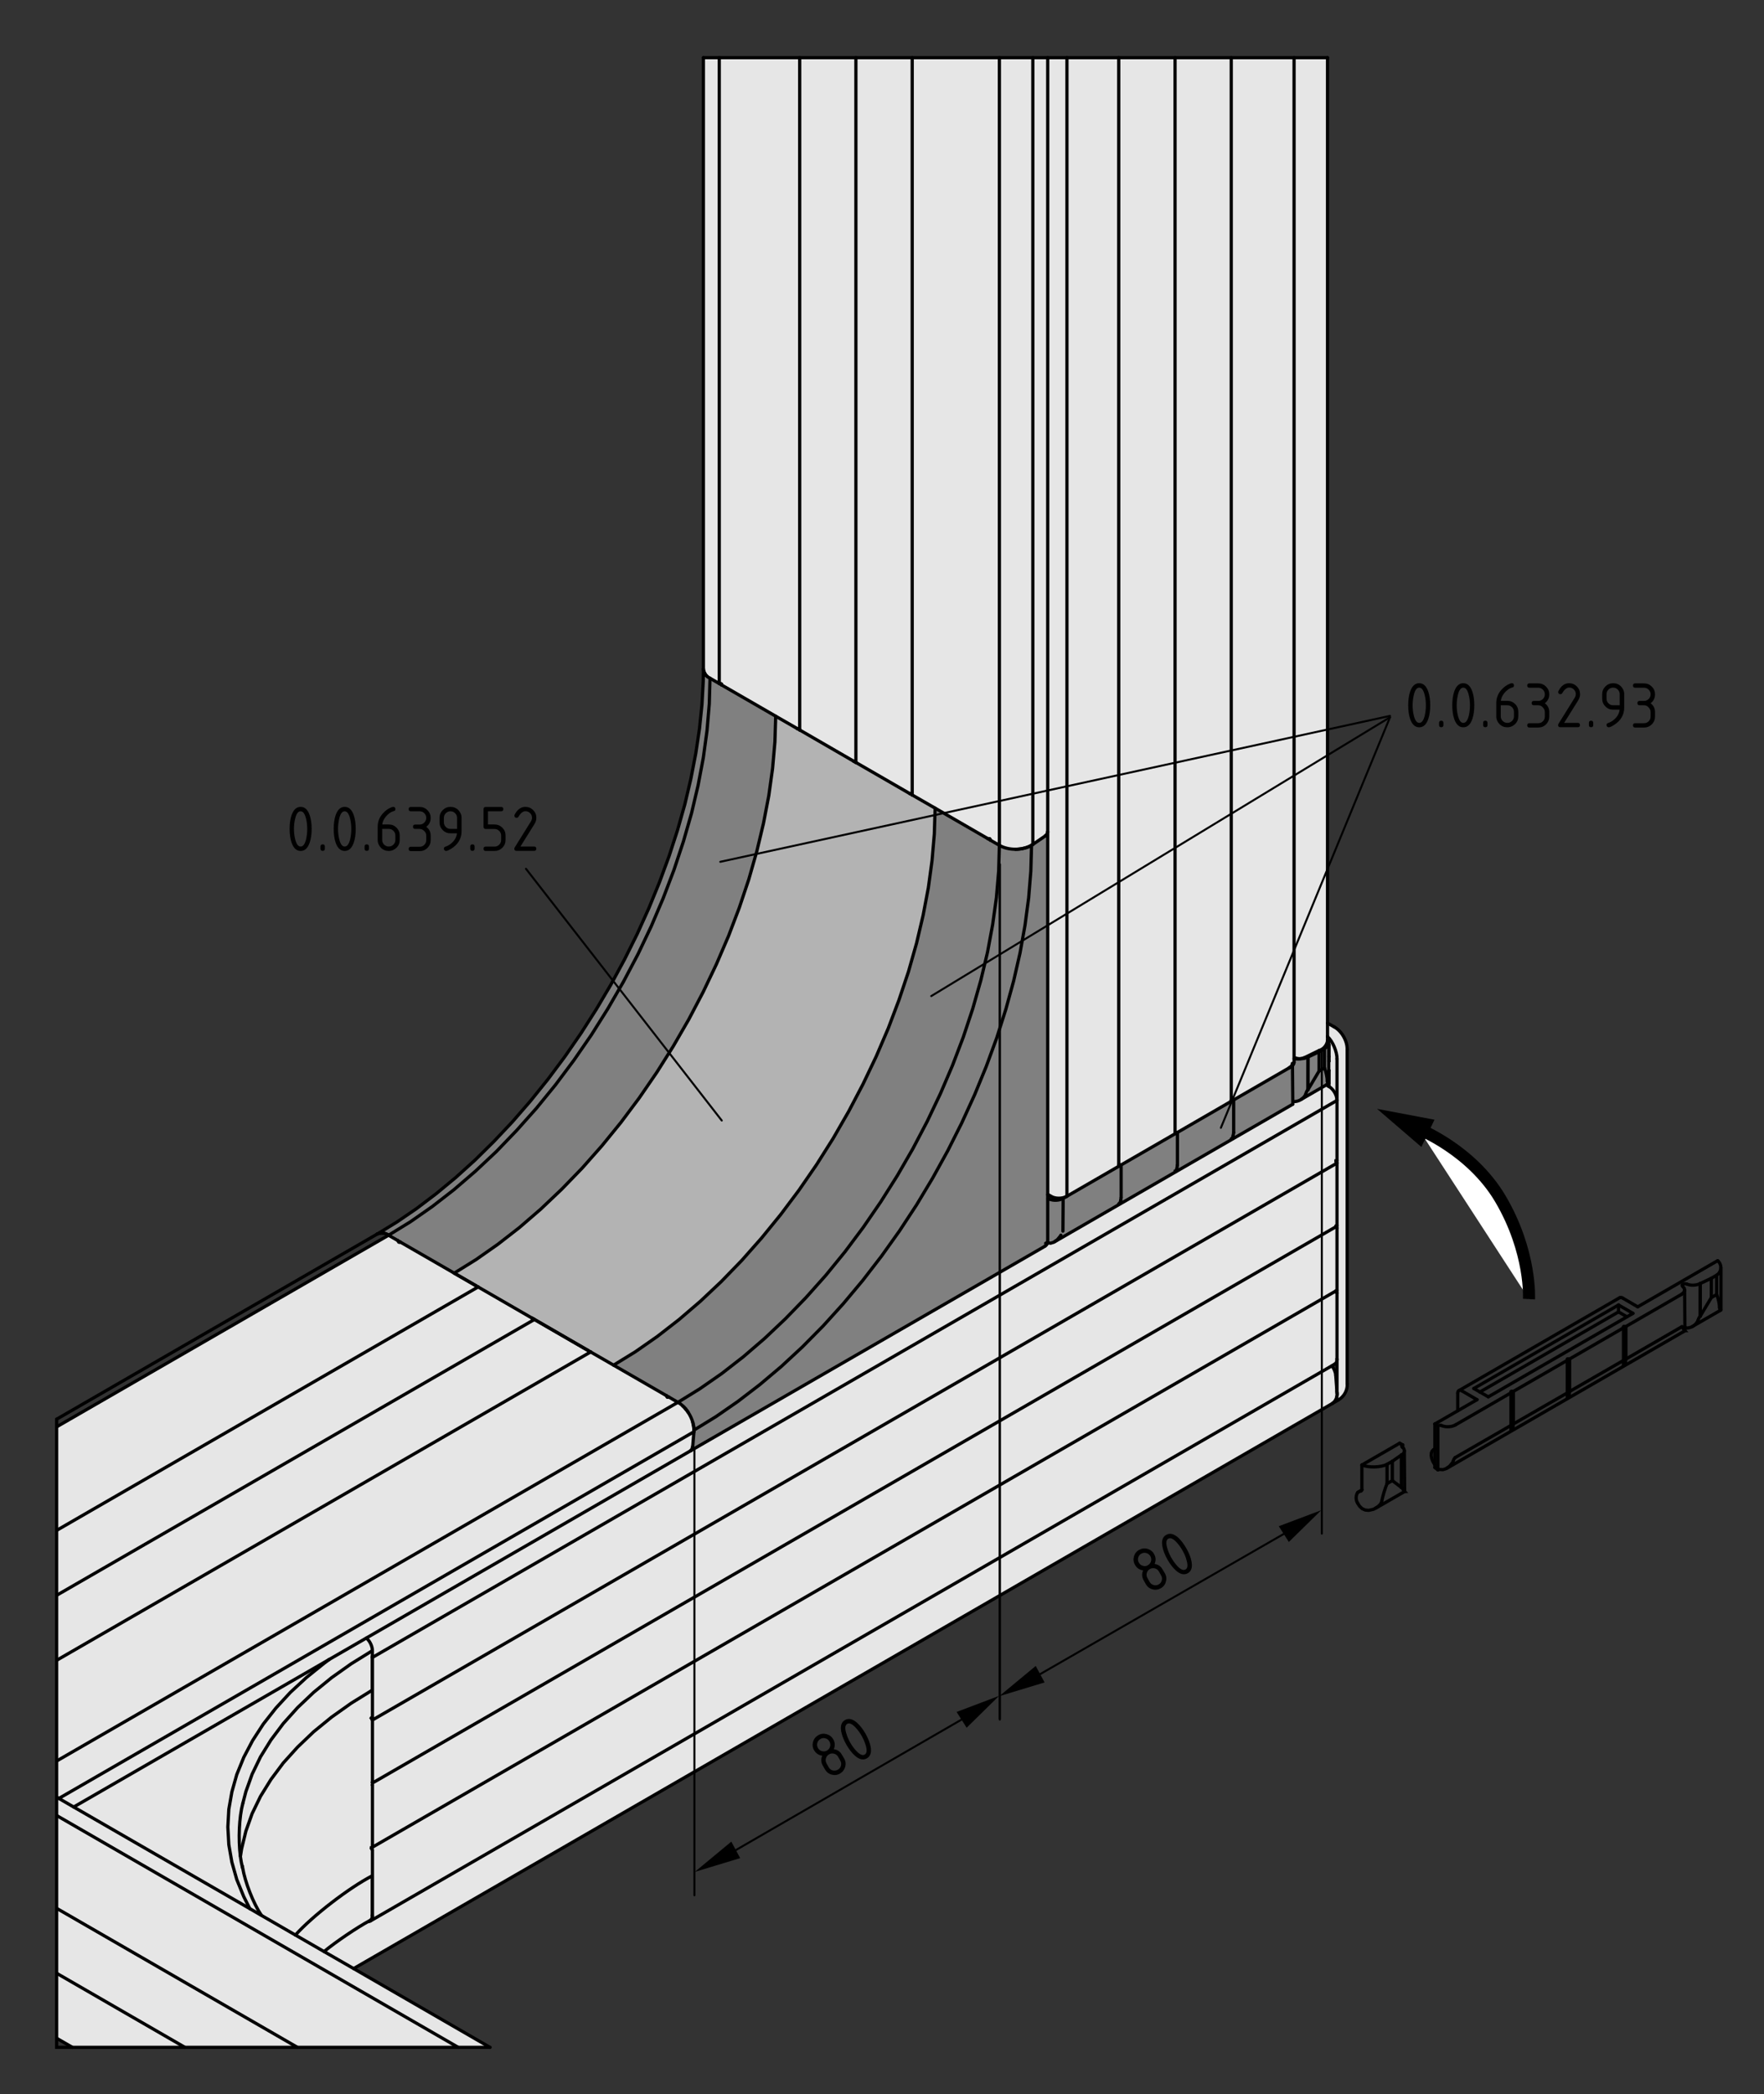<?xml version="1.0" encoding="utf-8"?>
<!-- Generator: Adobe Illustrator 19.2.1, SVG Export Plug-In . SVG Version: 6.00 Build 0)  -->
<svg version="1.1" xmlns="http://www.w3.org/2000/svg" xmlns:xlink="http://www.w3.org/1999/xlink" x="0px" y="0px"
	 viewBox="0 0 219.33 260.33" style="enable-background:new 0 0 219.33 260.33;" xml:space="preserve">
<rect x="0" y="0" width="219.33" height="260.33" fill="#333333" stroke="none"/>
<style type="text/css">
	.st0{fill:#E6E6E6;}
	.st1{fill:#808080;}
	.st2{fill:#B3B3B3;}
	.st3{fill:none;stroke:#000000;stroke-width:0.4;stroke-linecap:round;stroke-miterlimit:10;}
	.st4{fill:#FFFFFF;stroke:#000000;stroke-width:1.5;stroke-linejoin:round;}
	.st5{fill:none;stroke:#000000;stroke-width:0.25;stroke-linecap:round;stroke-miterlimit:10;}
</style>
<g id="Kontur">
	<g id="LINE_229_">
		<g id="XMLID_1_">
			<g>
				<path class="st0" d="M167.5,172.02c0.08,0.77-0.41,1.66-1.11,2l0.01,0.01l-0.75,0.44c0.27-0.18,0.47-0.48,0.56-0.81
					c0.06-0.21,0.08-0.44,0.03-0.64v-3.92c0.01-0.06,0.01-0.11,0-0.17v-8.19v-0.35v-7.73v-0.34v-7.74v-0.34v-7.45v-5.16
					c0.01-0.9-0.53-2.17-1.18-2.78v-1.67l0.81,0.46c0.94,0.5,1.67,1.77,1.63,2.83V172.02z"/>
				<path class="st0" d="M46.02,238.8v0.01l119.58-69.03c0.24,0.27,0.46,0.81,0.48,1.17l0.15,2.02c0.01,0.02,0.01,0.03,0.01,0.05
					v0.15c0.02,0.16,0.01,0.32-0.03,0.49c-0.09,0.33-0.29,0.63-0.56,0.81L43.97,244.71l-3.67-2.11v-0.01
					c1.36-1.14,4.14-3.03,5.71-3.86c0.18-0.11,0.3-0.35,0.3-0.56C46.35,238.42,46.23,238.67,46.02,238.8z"/>
				<path class="st0" d="M166.24,168.93v0.17c-0.02,0.2-0.14,0.38-0.3,0.48l-0.34,0.2L46.02,238.81v-0.01
					c0.21-0.13,0.33-0.38,0.29-0.63v-0.01v-8.19l-0.11-0.18l-0.01-0.02v-0.01v-0.02l-0.01-0.01l0.01-0.02v-0.01v-0.01h0.01
					l0.11-0.07l119.8-69.15v0.01v0.01v0.02v0.01l0.01,0.02l0.01,0.01l0.11,0.19V168.93z"/>
				<polygon class="st0" points="166.24,152.66 166.24,160.39 166.13,160.46 166.12,160.46 166.11,160.47 46.31,229.62 
					46.31,221.89 46.29,221.87 46.3,221.65 46.35,221.62 166.13,152.48 				"/>
				<polygon class="st0" points="166.24,144.58 166.24,152.32 166.13,152.38 166.12,152.38 166.11,152.39 166.11,152.4 
					166.11,152.42 166.11,152.43 166.11,152.45 166.12,152.46 166.13,152.48 46.35,221.62 46.31,221.55 46.31,213.81 				"/>
				<polygon class="st0" points="166.24,136.79 166.24,144.24 166.13,144.3 166.12,144.31 166.11,144.31 166.11,144.33 
					166.11,144.34 166.11,144.35 166.11,144.37 166.12,144.38 166.13,144.4 166.24,144.58 46.31,213.81 46.2,213.63 46.19,213.61 
					46.19,213.6 46.19,213.58 46.18,213.57 46.19,213.56 46.19,213.55 46.19,213.54 46.2,213.53 46.31,213.47 46.31,206.03 				"/>
				<path class="st0" d="M165.21,129.41h-0.02c0-0.18-0.04-0.36-0.13-0.53v-0.03c0.65,0.61,1.19,1.88,1.18,2.78v5.16
					c0-0.64-0.45-1.41-1-1.73v-1.99l-0.03-0.01v-1.16l0.03,0.01v-0.57v-1.45l-0.03-0.01V129.41z"/>
				<path class="st0" d="M166.24,136.79L46.31,206.03l-0.01-0.15v-0.69c0.01-0.53-0.33-1.24-0.75-1.56v-0.01l40.29-23.26l0.02-0.01
					c0.02-0.01,0.04-0.03,0.06-0.04l44-25.39l-0.01-0.01c0.16-0.07,0.28-0.22,0.33-0.4h0.01h0.09l0.29,0.03l0.37-0.11l0.12-0.08
					l0.01,0.01l8.05-4.65l6.98-4.03l7-4.04l7.57-4.37l0.01-0.01v-0.33h0.12c0.25,0.02,0.51-0.05,0.75-0.16
					c0.07-0.04,0.14-0.08,0.2-0.12l3.1-1.79l0.03,0.02l0.05,0.04l0.25,0.14C165.79,135.38,166.24,136.15,166.24,136.79z"/>
				<path class="st1" d="M164.91,134.86l-3.1,1.79c0.26-0.18,0.47-0.42,0.57-0.71c0.02-0.16,0.14-0.38,0.25-0.49l0.01-0.01l1.37-2.3
					l0.67-0.38c0.18,0.41,0.35,1.19,0.35,1.65l0.04,0.16l0.09,0.11l0.04-0.03h0.01v-1.59l0.03,0.01v1.99l-0.25-0.14l-0.05-0.04
					L164.91,134.86z"/>
				<path class="st1" d="M165.21,133.06v1.59h-0.01l-0.04,0.03l-0.09-0.11l-0.04-0.16c0-0.46-0.17-1.24-0.35-1.65v-2.4
					c0.33-0.21,0.51-0.58,0.51-0.95h0.02v0.47v1.45v0.57V133.06z"/>
				<path class="st0" d="M161.68,131.61c-0.27,0.04-0.56,0.04-0.78-0.01V7.17h4.16v120.01v1.67v0.03v0.44
					c-0.03,0.54-0.48,1.1-1.01,1.25l-1.81,0.88C162.09,131.52,161.89,131.58,161.68,131.61z"/>
				<polygon class="st1" points="164.68,130.36 164.68,132.76 164.01,133.14 164.01,130.75 				"/>
				<polygon class="st1" points="164.01,130.75 164.01,133.14 162.64,135.44 162.64,131.39 				"/>
				<path class="st1" d="M162.64,131.39l-0.01,4.06c-0.11,0.11-0.23,0.33-0.25,0.49c-0.1,0.29-0.31,0.53-0.57,0.71
					c-0.06,0.04-0.13,0.08-0.2,0.12c-0.24,0.11-0.5,0.18-0.75,0.16h-0.12l-0.04-4.45c0.12-0.12,0.19-0.28,0.2-0.42v-0.46
					c0.22,0.05,0.51,0.05,0.78,0.01C162.03,131.61,162.38,131.54,162.64,131.39z"/>
				<path class="st0" d="M160.7,132.48c-0.05,0.07-0.13,0.13-0.21,0.16l-0.19,0.1l-6.91,3.99h-0.21h-0.02h-0.01l-0.02,0.01
					l-0.01,0.01h-0.01l-0.01,0.01l-0.01,0.01V7.17h7.81V131.6v0.46C160.89,132.2,160.82,132.36,160.7,132.48z"/>
				<path class="st1" d="M160.74,136.93v0.33l-0.01,0.01l-7.57,4.37l-0.04-0.06l0.01-0.01l0.01-0.01l0.02-0.02l0.02-0.02
					c0.07-0.08,0.14-0.25,0.15-0.36l0.06-0.38v-4.05l6.91-3.99l0.19-0.1c0.08-0.03,0.16-0.09,0.21-0.16L160.74,136.93z"/>
				<path class="st1" d="M153.12,141.58l0.04,0.06l-7,4.04l-0.04-0.06v-0.01h0.01l0.02-0.01l0.01-0.02l0.02-0.02
					c0.07-0.09,0.15-0.25,0.16-0.36l0.06-0.38v-4.05l6.69-3.87v-0.12v-0.01l0.01-0.01l0.01-0.01h0.01l0.01-0.01l0.02-0.01h0.01h0.02
					h0.21v4.05l-0.06,0.38c-0.01,0.11-0.08,0.28-0.15,0.36l-0.02,0.02l-0.02,0.02L153.12,141.58L153.12,141.58z"/>
				<polygon class="st0" points="153.09,136.78 153.09,136.9 146.4,140.77 146.18,140.77 146.17,140.77 146.15,140.77 
					146.14,140.78 146.12,140.78 146.11,140.79 146.1,140.8 146.1,7.17 153.09,7.17 153.09,136.77 				"/>
				<path class="st1" d="M146.12,145.62l0.04,0.06l-6.98,4.03l-0.04-0.06l0.01-0.01l0.02-0.02l0.02-0.03
					c0.07-0.08,0.14-0.24,0.15-0.35l0.06-0.38v-4.05l6.7-3.87v-0.12v-0.01v-0.01l0.01-0.01l0.01-0.01h0.02l0.01-0.01h0.02h0.01h0.22
					v4.05l-0.06,0.38c-0.01,0.11-0.09,0.27-0.16,0.36l-0.02,0.02l-0.01,0.02l-0.02,0.01h-0.01V145.62z"/>
				<polygon class="st0" points="146.1,140.82 146.1,140.94 139.4,144.81 139.19,144.81 139.17,144.81 139.15,144.81 139.14,144.82 
					139.13,144.82 139.12,144.83 139.11,144.84 139.1,144.85 139.1,7.17 146.1,7.17 146.1,140.8 146.1,140.81 				"/>
				<path class="st1" d="M139.14,149.65l0.04,0.06l-8.05,4.65l-0.01-0.01l-0.12,0.08l-0.37,0.11l-0.29-0.03h-0.09h-0.01
					c0.03-0.07,0.04-0.14,0.03-0.21v-5.79c0.04,0.01,0.11,0.03,0.14,0.05l0.25,0.14c0.54,0.33,1.42,0.33,1.98,0.01
					c0.01,0,0.01-0.01,0.02-0.01l6.44-3.72v-0.12v-0.01l0.01-0.01l0.01-0.01l0.01-0.01h0.01l0.01-0.01h0.02h0.02h0.21v4.05
					l-0.06,0.38c-0.01,0.11-0.08,0.27-0.15,0.35l-0.02,0.03l-0.02,0.02L139.14,149.65z"/>
				<polygon class="st0" points="139.1,144.86 139.1,144.98 132.66,148.7 132.66,7.17 139.1,7.17 139.1,144.85 				"/>
				<path class="st0" d="M132.66,7.17V148.7c-0.01,0-0.01,0.01-0.02,0.01c-0.56,0.32-1.44,0.32-1.98-0.01l-0.25-0.14
					c-0.03-0.02-0.1-0.04-0.14-0.05v-45.1V7.17H132.66z"/>
				<path class="st1" d="M85.92,180.31c-0.02,0.01-0.04,0.03-0.06,0.04l0.15-0.16l0.12-0.38l0.15-1.83c0-0.07,0.01-0.13,0-0.2
					l2.75-1.69l2.73-1.89l2.71-2.08l2.68-2.26l2.63-2.44l2.57-2.6l2.5-2.76l2.42-2.89l2.33-3.02l2.24-3.14l2.12-3.23l2-3.33
					l1.88-3.4l1.74-3.46l1.6-3.5l1.45-3.53l1.3-3.54l1.13-3.55l0.97-3.52l0.8-3.5l0.62-3.45l0.45-3.39l0.27-3.31l0.09-3.22
					c0.04-0.03,0.12-0.08,0.16-0.11l1.52-1.04c0.1-0.05,0.2-0.15,0.26-0.27l0.01-0.02l0.01-0.04c0.03-0.06,0.05-0.13,0.05-0.19v45.1
					v5.79c0.01,0.07,0,0.14-0.03,0.21c-0.05,0.18-0.17,0.33-0.33,0.4l0.01,0.01L85.92,180.31z"/>
				<polygon class="st0" points="130.27,7.17 130.27,103.41 130.22,103.6 130.21,103.64 130.2,103.66 129.94,103.93 128.42,104.97 
					128.42,7.17 				"/>
				<path class="st0" d="M128.42,7.17v97.8c-0.3,0.2-0.65,0.35-1.02,0.45c-0.37,0.1-0.75,0.15-1.14,0.15c-0.72,0-1.44-0.16-2-0.49
					V7.17H128.42z"/>
				<path class="st1" d="M128.26,105.08l-0.09,3.22l-0.27,3.31l-0.45,3.39l-0.62,3.45l-0.8,3.5l-0.97,3.52l-1.13,3.55l-1.3,3.54
					l-1.45,3.53l-1.6,3.5l-1.74,3.46l-1.88,3.4l-2,3.33l-2.12,3.23l-2.24,3.14l-2.33,3.02l-2.42,2.89l-2.5,2.76l-2.57,2.6
					l-2.63,2.44l-2.68,2.26l-2.71,2.08l-2.73,1.89l-2.75,1.69c0-0.07,0-0.15-0.01-0.22c-0.01-0.24-0.06-0.49-0.13-0.74
					c-0.12-0.44-0.32-0.87-0.58-1.26c-0.09-0.15-0.2-0.29-0.31-0.42c0,0,0-0.01-0.01-0.01c-0.11-0.13-0.23-0.26-0.36-0.37
					c-0.18-0.18-0.38-0.32-0.59-0.44l2.72-1.68l2.72-1.89l2.69-2.09l2.65-2.28l2.6-2.46l2.54-2.62l2.47-2.77l2.38-2.92l2.28-3.05
					l2.17-3.16l2.06-3.26l1.93-3.34l1.79-3.41l1.65-3.47l1.5-3.5l1.34-3.52l1.17-3.52l1-3.51l0.83-3.48l0.64-3.44l0.47-3.37
					l0.28-3.3l0.09-3.2c0.56,0.33,1.28,0.49,2,0.49c0.39,0,0.78-0.05,1.14-0.15C127.71,105.35,128.01,105.23,128.26,105.08z"/>
				<path class="st0" d="M124.26,7.17v97.91l-1.15-0.66v-0.01l-0.02-0.11c-0.02-0.03-0.05-0.05-0.08-0.04l-0.2-0.02l-6.54-3.78
					l-2.85-1.64v-0.01V7.17H124.26z"/>
				<polygon class="st1" points="124.26,105.08 124.17,108.28 123.89,111.58 123.42,114.95 122.78,118.39 121.95,121.87 
					120.95,125.38 119.78,128.9 118.44,132.42 116.94,135.92 115.29,139.39 113.5,142.8 111.57,146.14 109.51,149.4 107.34,152.56 
					105.06,155.61 102.68,158.53 100.21,161.3 97.67,163.92 95.07,166.38 92.42,168.66 89.73,170.75 87.01,172.64 84.29,174.32 
					83.14,173.65 83.13,173.65 82.84,173.48 76.29,169.7 79.02,168.02 81.73,166.13 84.42,164.04 87.08,161.76 89.68,159.31 
					92.22,156.69 94.68,153.91 97.06,150.99 99.34,147.95 101.52,144.79 103.58,141.53 105.51,138.18 107.3,134.77 108.95,131.31 
					110.45,127.81 111.78,124.29 112.96,120.77 113.96,117.25 114.78,113.77 115.43,110.34 115.89,106.96 116.17,103.67 
					116.27,100.46 122.81,104.24 123.11,104.41 123.11,104.42 				"/>
				<polygon class="st2" points="116.27,100.46 116.17,103.67 115.89,106.96 115.43,110.34 114.78,113.77 113.96,117.25 
					112.96,120.77 111.78,124.29 110.45,127.81 108.95,131.31 107.3,134.77 105.51,138.18 103.58,141.53 101.52,144.79 
					99.34,147.95 97.06,150.99 94.68,153.91 92.22,156.69 89.68,159.31 87.08,161.76 84.42,164.04 81.73,166.13 79.02,168.02 
					76.29,169.7 73.44,168.06 66.45,164.02 66.3,163.93 66.15,163.85 59.45,159.98 56.48,158.26 59.2,156.57 61.91,154.67 
					64.6,152.58 67.25,150.29 69.84,147.83 72.38,145.21 74.84,142.43 77.21,139.52 79.49,136.47 81.66,133.31 83.71,130.06 
					85.64,126.72 87.43,123.31 89.08,119.85 90.58,116.36 91.92,112.84 93.1,109.32 94.1,105.82 94.93,102.34 95.59,98.9 
					96.06,95.53 96.35,92.23 96.45,89.03 99.13,90.57 99.43,90.74 106.12,94.61 106.13,94.61 106.27,94.69 106.42,94.78 
					113.12,98.65 113.13,98.65 113.42,98.81 113.42,98.82 				"/>
				<path class="st0" d="M113.42,7.17v91.64l-0.03-0.11c-0.01-0.02-0.04-0.04-0.07-0.04l-0.19-0.01h-0.01l-6.7-3.87V7.17H113.42z"/>
				<path class="st0" d="M106.42,7.17v87.61l-0.02-0.12c-0.01-0.01-0.02-0.01-0.03-0.02c-0.01-0.01-0.03-0.02-0.05-0.02l-0.19-0.01
					h-0.01l-6.69-3.87V7.17H106.42z"/>
				<path class="st0" d="M99.43,7.17v83.57l-0.03-0.11c-0.01-0.03-0.04-0.05-0.07-0.05l-0.2-0.01l-2.68-1.54l-0.17-0.1l-6.55-3.78
					l-0.02-0.12c-0.02-0.03-0.05-0.04-0.08-0.04l-0.2-0.02V7.17H99.43z"/>
				<polygon class="st1" points="96.28,88.93 96.45,89.03 96.35,92.23 96.06,95.53 95.59,98.9 94.93,102.34 94.1,105.82 
					93.1,109.32 91.92,112.84 90.58,116.36 89.08,119.85 87.43,123.31 85.64,126.72 83.71,130.06 81.66,133.31 79.49,136.47 
					77.21,139.52 74.84,142.43 72.38,145.21 69.84,147.83 67.25,150.29 64.6,152.58 61.91,154.67 59.2,156.57 56.48,158.26 
					56.48,158.27 56.3,158.16 49.76,154.39 49.46,154.22 49.46,154.21 48.31,153.55 51.04,151.87 53.75,149.98 56.44,147.89 
					59.09,145.61 61.7,143.16 64.23,140.53 66.7,137.76 69.08,134.84 71.36,131.79 73.54,128.63 75.59,125.37 77.52,122.03 
					79.32,118.62 80.97,115.15 82.46,111.65 83.8,108.13 84.97,104.61 85.98,101.1 86.8,97.62 87.45,94.18 87.91,90.81 88.19,87.51 
					88.28,84.31 89.43,84.97 89.73,85.15 				"/>
				<path class="st0" d="M89.43,7.17v77.8l-1.15-0.66c-0.11-0.04-0.21-0.11-0.31-0.19c-0.14-0.11-0.26-0.26-0.36-0.43
					c0,0,0.01-0.01,0-0.01c-0.05-0.11-0.1-0.22-0.13-0.34c-0.01-0.06-0.02-0.12-0.02-0.18V7.17H89.43z"/>
				<path class="st1" d="M88.28,84.31l-0.09,3.2l-0.28,3.3l-0.46,3.37l-0.65,3.44l-0.82,3.48l-1.01,3.51l-1.17,3.52l-1.34,3.52
					l-1.49,3.5l-1.65,3.47l-1.8,3.41l-1.93,3.34l-2.05,3.26l-2.18,3.16l-2.28,3.05l-2.38,2.92l-2.47,2.77l-2.53,2.63l-2.61,2.45
					l-2.65,2.28l-2.69,2.09l-2.71,1.89l-2.73,1.68c-0.29-0.24-0.73-0.33-1.11-0.24c-0.1,0.01-0.2,0.05-0.29,0.09l2.42-1.48
					l2.46-1.68l2.44-1.85l2.43-2.01l2.4-2.17l2.35-2.32l2.31-2.45l2.24-2.58l2.18-2.71l2.09-2.8l2.01-2.91l1.91-2.99l1.81-3.06
					l1.69-3.12l1.58-3.17l1.45-3.21l1.32-3.23l1.19-3.23l1.05-3.23l0.91-3.21l0.75-3.18l0.61-3.14l0.46-3.08l0.31-3.01l0.16-2.93
					l0.02-1.49c0,0.06,0.01,0.12,0.02,0.18c0.02,0.11,0.07,0.23,0.13,0.34c0.01,0,0,0.01,0,0.01c0.09,0.16,0.21,0.32,0.36,0.43
					C88.07,84.2,88.17,84.27,88.28,84.31z"/>
				<path class="st0" d="M86.28,177.78c0.01,0.07,0,0.13,0,0.2L7.32,223.56l-0.28-0.16v-4.49l77.25-44.59
					c0.21,0.12,0.41,0.26,0.59,0.44c0.13,0.11,0.25,0.24,0.36,0.37c0.01,0,0.01,0.01,0.01,0.01c0.11,0.13,0.21,0.27,0.31,0.42
					c0.26,0.39,0.46,0.82,0.58,1.26c0.07,0.25,0.11,0.5,0.13,0.74C86.28,177.63,86.28,177.71,86.28,177.78z"/>
				<polygon class="st0" points="86.28,177.98 86.13,179.81 86.01,180.19 85.86,180.35 85.84,180.36 45.55,203.62 40.92,206.29 
					40.91,206.3 9.17,224.62 9.17,224.63 7.32,223.56 				"/>
				<path class="st0" d="M84.29,174.32L7.04,218.91v-1.33v-0.03v-0.08v-0.23v-10.85l66.4-38.33l2.85,1.64l6.55,3.78l0.11,0.17
					c0.01,0.02,0.04,0.04,0.07,0.04l0.11-0.04h0.01L84.29,174.32z"/>
				<path class="st0" d="M73.44,168.06l-66.4,38.33v-0.03v-0.08v-0.24v-7.73l59.41-34.29l6.69,3.87l0.12,0.16
					c0.01,0.03,0.04,0.05,0.07,0.04L73.44,168.06z"/>
				<path class="st0" d="M66.45,164.02L7.04,198.31v-0.03v-0.08v-0.23v-7.73l52.41-30.26l6.7,3.87l0.11,0.16
					c0.01,0.02,0.02,0.03,0.04,0.04c0.01,0.01,0.02,0.01,0.03,0.01L66.45,164.02z"/>
				<polygon class="st0" points="60.92,254.5 59.27,254.5 56.97,254.5 7.04,225.68 7.04,224.35 7.04,223.4 7.32,223.56 9.17,224.63 
					31.06,237.26 32.47,238.08 36.73,240.54 40.3,242.6 43.97,244.71 				"/>
				<path class="st0" d="M59.45,159.98L7.04,190.24v-0.03v-0.09v-0.23v-10.85v-0.03v-0.08v-0.23v-1.33l41.27-23.82l1.15,0.66v0.01
					l0.11,0.16c0.01,0.03,0.05,0.04,0.07,0.04l0.12-0.03l6.54,3.77l0.18,0.11l2.67,1.54l0.12,0.16c0.01,0.03,0.04,0.05,0.07,0.05
					L59.45,159.98z"/>
				<polygon class="st0" points="56.97,254.5 56.57,254.5 56.42,254.5 56.37,254.5 37.58,254.5 37.18,254.5 37.03,254.5 
					36.98,254.5 7.04,237.22 7.04,237.19 7.04,237.1 7.04,236.87 7.04,226.02 7.04,225.99 7.04,225.91 7.04,225.68 				"/>
				<path class="st0" d="M46.31,221.55l0.04,0.07l-0.05,0.03l-0.01,0.22l0.02,0.02v7.73l-0.11,0.07h-0.01v0.01v0.01l-0.01,0.02
					l0.01,0.01v0.02v0.01l0.01,0.02l0.11,0.18v8.19c0-0.03-0.01-0.05-0.01-0.08v-4.91c-2.85,1.46-7.43,4.98-9.57,7.37l-4.26-2.46
					l0.01-0.03c-0.97-1.41-2.03-4.13-2.31-5.88h-0.02c-0.11-0.43-0.2-0.92-0.27-1.45h0.02l0.14-0.89l0.53-2.2l0.78-2.19l1.04-2.14
					l1.3-2.1l1.53-2.05l1.78-1.97l2-1.91l2.23-1.82l2.44-1.73l2.63-1.63v-4.21l0.01,0.15v7.44l-0.11,0.06l-0.01,0.01v0.01v0.01
					l-0.01,0.01l0.01,0.01v0.02v0.01l0.01,0.02l0.11,0.18V221.55z"/>
				<path class="st0" d="M46.31,238.16L46.31,238.16c0,0.22-0.12,0.46-0.3,0.57c-1.57,0.83-4.35,2.72-5.71,3.86v0.01l-3.57-2.06
					c2.14-2.39,6.72-5.91,9.57-7.37v4.91C46.3,238.11,46.31,238.13,46.31,238.16z"/>
				<path class="st0" d="M46.3,205.88v4.21l-2.63,1.63l-2.44,1.73L39,215.27l-2,1.91l-1.78,1.97l-1.53,2.05l-1.3,2.1l-1.04,2.14
					l-0.78,2.19l-0.53,2.2l-0.14,0.89h-0.02c-0.26-2.12-0.15-4.85,0.31-6.54l0.38-1.46l0.78-2.18l1.04-2.15l1.3-2.1l1.53-2.04
					l1.78-1.98l2-1.9l2.23-1.82l2.44-1.73l2.63-1.63V205.88z"/>
				<path class="st0" d="M45.55,203.63c0.42,0.32,0.76,1.03,0.75,1.56l-2.63,1.63l-2.44,1.73L39,210.37l-2,1.9l-1.78,1.98
					l-1.53,2.04l-1.3,2.1l-1.04,2.15l-0.78,2.18l-0.38,1.46c-0.46,1.69-0.57,4.42-0.31,6.54c0.07,0.53,0.16,1.02,0.27,1.45h0.02
					c0.28,1.75,1.34,4.47,2.31,5.88l-0.01,0.03l-1.41-0.82l-0.75-1.49l-0.87-2.13l-0.61-2.16l-0.38-2.18l-0.12-2.19l0.12-2.19
					l0.38-2.17l0.61-2.16l0.87-2.14l1.1-2.09l1.33-2.05l1.57-1.99l1.78-1.93l2.01-1.86l2.21-1.78l0.6-0.45l0.01-0.01L45.55,203.63
					L45.55,203.63z"/>
				<polygon class="st0" points="40.91,206.3 40.31,206.75 38.1,208.53 36.09,210.39 34.31,212.32 32.74,214.31 31.41,216.36 
					30.31,218.45 29.44,220.59 28.83,222.75 28.45,224.92 28.33,227.11 28.45,229.3 28.83,231.48 29.44,233.64 30.31,235.77 
					31.06,237.26 9.17,224.63 9.17,224.62 				"/>
				<polygon class="st0" points="36.98,254.5 23.59,254.5 23.19,254.5 23.04,254.5 22.99,254.5 7.04,245.29 7.04,245.26 
					7.04,245.18 7.04,244.95 7.04,237.22 				"/>
				<polygon class="st0" points="22.99,254.5 9.6,254.5 9.2,254.5 9.05,254.5 9,254.5 7.04,253.37 7.04,253.34 7.04,253.26 
					7.04,253.02 7.04,245.29 				"/>
			</g>
			<g>
				<polyline class="st3" points="161.81,136.65 164.91,134.86 165.2,134.69 				"/>
				<polyline class="st3" points="131.13,154.36 139.18,149.71 146.16,145.68 153.16,141.64 160.73,137.27 				"/>
				<polyline class="st3" points="160.74,137.26 160.74,136.93 160.7,132.48 160.7,132.45 				"/>
				<polyline class="st3" points="165.21,134.65 165.21,133.06 165.21,131.9 165.21,131.33 165.21,129.88 165.21,129.41 
					165.21,129.4 				"/>
				<path class="st3" d="M167.5,130.47c0.04-1.06-0.69-2.33-1.63-2.83"/>
				<line class="st3" x1="167.5" y1="172.02" x2="167.5" y2="130.47"/>
				<line class="st3" x1="165.87" y1="127.64" x2="165.06" y2="127.18"/>
				<line class="st3" x1="165.65" y1="174.47" x2="166.4" y2="174.03"/>
				<path class="st3" d="M166.39,174.02c0.7-0.34,1.19-1.23,1.11-2"/>
				<path class="st3" d="M46.01,238.73c-1.57,0.83-4.35,2.72-5.71,3.86"/>
				<path class="st3" d="M30.14,231.98c0.01,0.06,0.02,0.12,0.03,0.19c0.28,1.75,1.34,4.47,2.31,5.88"/>
				<line class="st3" x1="85.92" y1="180.31" x2="129.92" y2="154.92"/>
				<polyline class="st3" points="130.27,154.3 130.27,148.51 130.27,103.41 				"/>
				<path class="st3" d="M129.91,154.91c0.16-0.07,0.28-0.22,0.33-0.4c0.03-0.07,0.04-0.14,0.03-0.21"/>
				<polyline class="st3" points="87.46,83.16 87.44,84.65 87.28,87.58 86.97,90.59 86.51,93.67 85.9,96.81 85.15,99.99 
					84.24,103.2 83.19,106.43 82,109.66 80.68,112.89 79.23,116.1 77.65,119.27 75.96,122.39 74.15,125.45 72.24,128.44 
					70.23,131.35 68.14,134.15 65.96,136.86 63.72,139.44 61.41,141.89 59.06,144.21 56.66,146.38 54.23,148.39 51.79,150.24 
					49.33,151.92 46.91,153.4 				"/>
				<line class="st3" x1="130.27" y1="103.41" x2="130.27" y2="7.17"/>
				<line class="st3" x1="87.46" y1="7.17" x2="87.46" y2="83.16"/>
				<polyline class="st3" points="40.92,206.29 45.55,203.62 85.84,180.36 				"/>
				<line class="st3" x1="9.17" y1="224.62" x2="40.91" y2="206.3"/>
				<line class="st3" x1="46.89" y1="153.41" x2="7.04" y2="176.42"/>
				<polyline class="st3" points="60.92,254.5 43.97,244.71 40.3,242.6 36.73,240.54 32.47,238.08 31.06,237.26 9.17,224.63 
					7.32,223.56 7.04,223.4 				"/>
				<polyline class="st3" points="160.9,132.06 160.9,131.6 160.9,7.17 				"/>
				<polyline class="st3" points="46.02,238.81 165.6,169.78 165.94,169.58 				"/>
				<polyline class="st3" points="165.06,129.32 165.06,128.88 165.06,128.85 165.06,127.18 165.06,7.17 				"/>
				<line class="st3" x1="43.97" y1="244.71" x2="165.65" y2="174.47"/>
				<polyline class="st3" points="7.04,176.42 7.04,177.37 7.04,178.7 7.04,178.93 7.04,179.01 7.04,179.04 7.04,189.89 
					7.04,190.12 7.04,190.21 7.04,190.24 7.04,197.97 7.04,198.2 7.04,198.28 7.04,198.31 7.04,206.04 7.04,206.28 7.04,206.36 
					7.04,206.39 7.04,217.24 7.04,217.47 7.04,217.55 7.04,217.58 7.04,218.91 7.04,223.4 7.04,224.35 7.04,225.68 7.04,225.91 
					7.04,225.99 7.04,226.02 7.04,236.87 7.04,237.1 7.04,237.19 7.04,237.22 7.04,244.95 7.04,245.18 7.04,245.26 7.04,245.29 
					7.04,253.02 7.04,253.26 7.04,253.34 7.04,253.37 7.04,254.5 9,254.5 9.05,254.5 9.2,254.5 9.6,254.5 22.99,254.5 23.04,254.5 
					23.19,254.5 23.59,254.5 36.98,254.5 37.03,254.5 37.18,254.5 37.58,254.5 56.37,254.5 56.42,254.5 56.57,254.5 56.97,254.5 
					59.27,254.5 60.92,254.5 				"/>
				<polyline class="st3" points="165.06,7.17 160.9,7.17 153.09,7.17 146.1,7.17 139.1,7.17 132.66,7.17 130.27,7.17 128.42,7.17 
					124.26,7.17 113.42,7.17 106.42,7.17 99.43,7.17 89.43,7.17 87.46,7.17 				"/>
				<path class="st3" d="M164.68,130.36c0.33-0.21,0.51-0.58,0.51-0.95c0-0.18-0.04-0.36-0.13-0.53"/>
				<line class="st3" x1="164.68" y1="130.36" x2="164.01" y2="130.75"/>
				<line class="st3" x1="164.01" y1="130.75" x2="162.64" y2="131.39"/>
				<path class="st3" d="M160.95,131.46c0.2,0.1,0.46,0.15,0.73,0.15c0.35,0,0.7-0.07,0.96-0.22"/>
				<polyline class="st3" points="160.3,132.74 160.57,132.52 160.69,132.26 160.68,132.19 				"/>
				<line class="st3" x1="160.3" y1="132.74" x2="153.39" y2="136.73"/>
				<line class="st3" x1="132.64" y1="148.71" x2="132.19" y2="148.97"/>
				<line class="st3" x1="139.1" y1="144.98" x2="132.66" y2="148.7"/>
				<path class="st3" d="M130.47,149.05c0.48,0.23,1.26,0.19,1.72-0.08"/>
				<polyline class="st3" points="130.47,149.05 130.36,149.02 130.29,149.02 				"/>
				<polyline class="st3" points="130.01,154.55 130.06,154.53 130.15,154.51 130.24,154.51 130.25,154.51 130.34,154.51 
					130.63,154.54 131,154.43 131.12,154.35 131.47,154.1 131.86,153.63 131.9,153.54 				"/>
				<polyline class="st3" points="139.1,149.64 139.11,149.66 139.12,149.66 139.13,149.65 139.14,149.65 139.15,149.64 
					139.17,149.62 139.19,149.59 				"/>
				<path class="st3" d="M139.19,149.59c0.07-0.08,0.14-0.24,0.15-0.35"/>
				<path class="st3" d="M146.1,145.61v0.01c0.01,0,0.02,0,0.02,0v-0.01h0.01l0.02-0.01l0.01-0.02l0.02-0.02"/>
				<path class="st3" d="M146.18,145.56c0.07-0.09,0.15-0.25,0.16-0.36"/>
				<polyline class="st3" points="153.09,141.57 153.1,141.58 153.11,141.58 153.12,141.58 153.13,141.57 153.14,141.56 
					153.16,141.54 153.18,141.52 				"/>
				<path class="st3" d="M153.18,141.52c0.07-0.08,0.14-0.25,0.15-0.36"/>
				<path class="st3" d="M160.86,136.93c0.25,0.02,0.51-0.05,0.75-0.16c0.07-0.04,0.14-0.08,0.2-0.12c0.26-0.18,0.47-0.42,0.57-0.71
					"/>
				<polyline class="st3" points="165.03,134.41 165.07,134.57 165.16,134.68 165.2,134.65 				"/>
				<line class="st3" x1="139.4" y1="148.86" x2="139.4" y2="144.81"/>
				<line class="st3" x1="139.34" y1="149.24" x2="139.4" y2="148.86"/>
				<line class="st3" x1="146.4" y1="144.82" x2="146.4" y2="140.77"/>
				<line class="st3" x1="146.34" y1="145.2" x2="146.4" y2="144.82"/>
				<line class="st3" x1="153.39" y1="140.78" x2="153.39" y2="136.73"/>
				<line class="st3" x1="153.33" y1="141.16" x2="153.39" y2="140.78"/>
				<line class="st3" x1="162.63" y1="135.45" x2="162.64" y2="131.39"/>
				<path class="st3" d="M162.63,135.45c-0.11,0.11-0.23,0.33-0.25,0.49"/>
				<line class="st3" x1="162.64" y1="135.44" x2="164.01" y2="133.14"/>
				<line class="st3" x1="162.64" y1="135.44" x2="162.64" y2="131.39"/>
				<line class="st3" x1="164.01" y1="133.14" x2="164.01" y2="130.75"/>
				<line class="st3" x1="162.63" y1="135.45" x2="162.64" y2="135.44"/>
				<line class="st3" x1="164.68" y1="132.76" x2="164.01" y2="133.14"/>
				<line class="st3" x1="164.68" y1="130.36" x2="164.68" y2="132.76"/>
				<path class="st3" d="M165.03,134.41c0-0.46-0.17-1.24-0.35-1.65"/>
				<path class="st3" d="M166.24,131.63c0.01-0.9-0.53-2.17-1.18-2.78"/>
				<line class="st3" x1="166.24" y1="136.79" x2="166.24" y2="131.63"/>
				<line class="st3" x1="166.24" y1="144.58" x2="166.24" y2="144.24"/>
				<line class="st3" x1="166.24" y1="152.66" x2="166.24" y2="152.32"/>
				<line class="st3" x1="166.24" y1="160.74" x2="166.24" y2="160.39"/>
				<polyline class="st3" points="166.24,173.17 166.24,173.02 166.24,169.1 166.24,168.93 				"/>
				<path class="st3" d="M166.21,173.66c0.04-0.17,0.05-0.33,0.03-0.49"/>
				<line class="st3" x1="165.24" y1="135.06" x2="165.24" y2="133.07"/>
				<line class="st3" x1="165.21" y1="133.06" x2="165.24" y2="133.07"/>
				<line class="st3" x1="165.24" y1="131.91" x2="165.21" y2="131.9"/>
				<polyline class="st3" points="165.24,131.91 165.24,131.34 165.24,129.89 				"/>
				<line class="st3" x1="165.24" y1="129.89" x2="165.21" y2="129.88"/>
				<line class="st3" x1="165.21" y1="131.33" x2="165.24" y2="131.34"/>
				<path class="st3" d="M46.3,233.17c-2.85,1.46-7.43,4.98-9.57,7.37"/>
				<line class="st3" x1="46.3" y1="238.08" x2="46.3" y2="233.17"/>
				<path class="st3" d="M46.31,238.16c0-0.03-0.01-0.05-0.01-0.08"/>
				<path class="st3" d="M46.01,238.73c0.18-0.11,0.3-0.35,0.3-0.56"/>
				<path class="st3" d="M46.3,205.19c0.01-0.53-0.33-1.24-0.75-1.56"/>
				<path class="st3" d="M30.19,224.18c-0.46,1.69-0.57,4.42-0.31,6.54c0.07,0.53,0.16,1.02,0.27,1.45"/>
				<polyline class="st3" points="46.3,205.19 46.3,205.88 46.3,210.09 				"/>
				<polyline class="st3" points="29.9,230.72 30.04,229.83 30.57,227.63 31.35,225.44 32.39,223.3 33.69,221.2 35.22,219.15 
					37,217.18 39,215.27 41.23,213.45 43.67,211.72 46.3,210.09 				"/>
				<line class="st3" x1="106.42" y1="94.78" x2="106.27" y2="94.69"/>
				<line class="st3" x1="113.42" y1="98.81" x2="113.13" y2="98.65"/>
				<polyline class="st3" points="73.44,168.06 66.45,164.02 66.3,163.93 				"/>
				<line class="st3" x1="66.15" y1="163.85" x2="66.3" y2="163.93"/>
				<line class="st3" x1="56.48" y1="158.26" x2="59.45" y2="159.98"/>
				<polyline class="st3" points="56.48,158.26 59.2,156.57 61.91,154.67 64.6,152.58 67.25,150.29 69.84,147.83 72.38,145.21 
					74.84,142.43 77.21,139.52 79.49,136.47 81.66,133.31 83.71,130.06 85.64,126.72 87.43,123.31 89.08,119.85 90.58,116.36 
					91.92,112.84 93.1,109.32 94.1,105.82 94.93,102.34 95.59,98.9 96.06,95.53 96.35,92.23 96.45,89.03 				"/>
				<line class="st3" x1="106.13" y1="94.61" x2="106.27" y2="94.69"/>
				<line class="st3" x1="99.13" y1="90.57" x2="99.43" y2="90.74"/>
				<line class="st3" x1="66.3" y1="163.93" x2="66.3" y2="164.05"/>
				<line class="st3" x1="106.37" y1="94.64" x2="106.27" y2="94.69"/>
				<line class="st3" x1="56.48" y1="158.27" x2="56.48" y2="158.26"/>
				<path class="st3" d="M85.24,175.13c-0.11-0.13-0.23-0.26-0.36-0.37"/>
				<path class="st3" d="M85.56,175.56c-0.1-0.15-0.2-0.29-0.31-0.42"/>
				<path class="st3" d="M86.27,177.56c-0.01-0.24-0.06-0.49-0.13-0.74"/>
				<path class="st3" d="M126.26,105.57c0.39,0,0.78-0.05,1.14-0.15c0.31-0.07,0.61-0.19,0.86-0.34"/>
				<polyline class="st3" points="116.27,100.46 116.17,103.67 115.89,106.96 115.43,110.34 114.78,113.77 113.96,117.25 
					112.96,120.77 111.78,124.29 110.45,127.81 108.95,131.31 107.3,134.77 105.51,138.18 103.58,141.53 101.52,144.79 
					99.34,147.95 97.06,150.99 94.68,153.91 92.22,156.69 89.68,159.31 87.08,161.76 84.42,164.04 81.73,166.13 79.02,168.02 
					76.29,169.7 				"/>
				<line class="st3" x1="123.11" y1="104.41" x2="122.81" y2="104.24"/>
				<line class="st3" x1="83.13" y1="173.65" x2="82.84" y2="173.48"/>
				<path class="st3" d="M85.86,180.35c0.02-0.01,0.04-0.03,0.06-0.04c0.07-0.06,0.14-0.16,0.16-0.24"/>
				<path class="st3" d="M130.22,103.6c0.03-0.06,0.05-0.13,0.05-0.19"/>
				<path class="st3" d="M129.94,103.93c0.1-0.05,0.2-0.15,0.26-0.27"/>
				<path class="st3" d="M128.26,105.08c0.04-0.03,0.12-0.08,0.16-0.11"/>
				<line class="st3" x1="49.46" y1="154.22" x2="49.76" y2="154.39"/>
				<line class="st3" x1="89.43" y1="84.97" x2="89.73" y2="85.15"/>
				<path class="st3" d="M87.61,83.69c0.09,0.16,0.21,0.32,0.36,0.43"/>
				<path class="st3" d="M87.48,83.34c0.02,0.11,0.07,0.23,0.13,0.34"/>
				<line class="st3" x1="46.9" y1="153.41" x2="46.89" y2="153.41"/>
				<path class="st3" d="M48.31,153.55c-0.29-0.24-0.73-0.33-1.11-0.24"/>
				<path class="st3" d="M124.26,105.08c0.56,0.33,1.28,0.49,2,0.49c0.39,0,0.77-0.05,1.14-0.15c0.37-0.1,0.72-0.25,1.02-0.45"/>
				<line class="st3" x1="123.11" y1="104.42" x2="124.26" y2="105.08"/>
				<line class="st3" x1="129.94" y1="103.93" x2="128.42" y2="104.97"/>
				<polyline class="st3" points="130.27,103.41 130.22,103.6 130.21,103.64 130.2,103.66 129.94,103.93 				"/>
				<polyline class="st3" points="123.09,104.3 123.11,104.41 123.11,104.42 				"/>
				<line class="st3" x1="122.81" y1="104.24" x2="123.01" y2="104.26"/>
				<path class="st3" d="M123.09,104.3c-0.02-0.03-0.05-0.05-0.08-0.04"/>
				<line class="st3" x1="113.42" y1="7.17" x2="113.42" y2="98.81"/>
				<polyline class="st3" points="113.42,98.82 116.27,100.46 122.81,104.24 				"/>
				<polyline class="st3" points="113.39,98.7 113.42,98.81 113.42,98.82 				"/>
				<polyline class="st3" points="113.12,98.65 113.13,98.65 113.32,98.66 				"/>
				<path class="st3" d="M113.39,98.7c-0.01-0.02-0.04-0.04-0.07-0.04"/>
				<line class="st3" x1="106.42" y1="7.17" x2="106.42" y2="94.78"/>
				<line class="st3" x1="106.42" y1="94.78" x2="113.12" y2="98.65"/>
				<line class="st3" x1="106.42" y1="94.78" x2="106.4" y2="94.66"/>
				<polyline class="st3" points="106.32,94.62 106.13,94.61 106.12,94.61 				"/>
				<path class="st3" d="M106.4,94.66c-0.01-0.01-0.02-0.01-0.03-0.02c-0.01-0.01-0.03-0.02-0.05-0.02"/>
				<line class="st3" x1="99.43" y1="7.17" x2="99.43" y2="90.74"/>
				<line class="st3" x1="99.43" y1="90.74" x2="106.12" y2="94.61"/>
				<line class="st3" x1="99.4" y1="90.63" x2="99.43" y2="90.74"/>
				<line class="st3" x1="99.13" y1="90.57" x2="99.33" y2="90.58"/>
				<path class="st3" d="M99.4,90.63c-0.01-0.03-0.04-0.05-0.07-0.05"/>
				<polyline class="st3" points="89.73,85.15 96.28,88.93 96.45,89.03 99.13,90.57 				"/>
				<line class="st3" x1="89.73" y1="85.15" x2="89.71" y2="85.03"/>
				<line class="st3" x1="89.43" y1="7.17" x2="89.43" y2="84.97"/>
				<line class="st3" x1="89.63" y1="84.99" x2="89.43" y2="84.97"/>
				<path class="st3" d="M89.71,85.03c-0.02-0.03-0.05-0.04-0.08-0.04"/>
				<line class="st3" x1="88.28" y1="84.31" x2="89.43" y2="84.97"/>
				<path class="st3" d="M87.46,83.16c0,0.06,0.01,0.12,0.02,0.18c0.03,0.12,0.08,0.23,0.13,0.34c0.01,0,0,0.01,0,0.01
					c0.1,0.17,0.22,0.32,0.36,0.43c0.1,0.08,0.2,0.15,0.31,0.19"/>
				<path class="st3" d="M86.28,177.98c0-0.07,0.01-0.13,0-0.2c0-0.07,0-0.15-0.01-0.22c-0.02-0.24-0.06-0.49-0.13-0.74
					c-0.12-0.44-0.32-0.87-0.58-1.26c-0.09-0.15-0.2-0.29-0.31-0.42c0,0,0-0.01-0.01-0.01c-0.11-0.13-0.23-0.26-0.36-0.37
					c-0.18-0.18-0.38-0.32-0.59-0.44"/>
				<line class="st3" x1="83.14" y1="173.65" x2="84.29" y2="174.32"/>
				<line class="st3" x1="86.13" y1="179.81" x2="86.28" y2="177.98"/>
				<polyline class="st3" points="85.84,180.36 85.86,180.35 86.01,180.19 86.13,179.81 				"/>
				<polyline class="st3" points="83.02,173.69 83.13,173.65 83.14,173.65 				"/>
				<line class="st3" x1="82.84" y1="173.48" x2="82.95" y2="173.65"/>
				<path class="st3" d="M82.95,173.65c0.01,0.02,0.04,0.04,0.07,0.04"/>
				<line class="st3" x1="73.44" y1="168.06" x2="7.04" y2="206.39"/>
				<polyline class="st3" points="73.44,168.06 76.29,169.7 82.84,173.48 				"/>
				<line class="st3" x1="73.33" y1="168.09" x2="73.44" y2="168.06"/>
				<line class="st3" x1="73.14" y1="167.89" x2="73.26" y2="168.05"/>
				<path class="st3" d="M73.26,168.05c0.01,0.03,0.04,0.05,0.07,0.04"/>
				<line class="st3" x1="66.45" y1="164.02" x2="7.04" y2="198.31"/>
				<line class="st3" x1="66.45" y1="164.02" x2="73.14" y2="167.89"/>
				<line class="st3" x1="66.45" y1="164.02" x2="66.33" y2="164.06"/>
				<line class="st3" x1="66.26" y1="164.01" x2="66.15" y2="163.85"/>
				<path class="st3" d="M66.26,164.01c0.01,0.02,0.02,0.03,0.04,0.04c0.01,0.01,0.02,0.01,0.03,0.01"/>
				<line class="st3" x1="59.45" y1="159.98" x2="7.04" y2="190.24"/>
				<line class="st3" x1="59.45" y1="159.98" x2="66.15" y2="163.85"/>
				<line class="st3" x1="59.34" y1="160.02" x2="59.45" y2="159.98"/>
				<line class="st3" x1="59.15" y1="159.81" x2="59.27" y2="159.97"/>
				<path class="st3" d="M59.27,159.97c0.01,0.03,0.04,0.05,0.07,0.05"/>
				<polyline class="st3" points="49.76,154.39 56.3,158.16 56.48,158.27 59.15,159.81 				"/>
				<line class="st3" x1="49.76" y1="154.39" x2="49.64" y2="154.42"/>
				<polyline class="st3" points="49.57,154.38 49.46,154.22 49.46,154.21 				"/>
				<path class="st3" d="M49.57,154.38c0.01,0.03,0.05,0.04,0.07,0.04"/>
				<line class="st3" x1="48.31" y1="153.55" x2="49.46" y2="154.21"/>
				<path class="st3" d="M48.31,153.55c-0.29-0.22-0.73-0.32-1.11-0.24c-0.1,0.01-0.2,0.05-0.29,0.09c0,0.01-0.01,0.01-0.01,0.01"/>
				<line class="st3" x1="7.04" y1="253.37" x2="9" y2="254.5"/>
				<line class="st3" x1="7.04" y1="245.29" x2="22.99" y2="254.5"/>
				<line class="st3" x1="7.04" y1="237.22" x2="36.98" y2="254.5"/>
				<line class="st3" x1="7.04" y1="225.68" x2="56.97" y2="254.5"/>
				<path class="st3" d="M130.66,148.7c0.54,0.33,1.42,0.33,1.98,0.01c0.01,0,0.01-0.01,0.02-0.01"/>
				<line class="st3" x1="130.41" y1="148.56" x2="130.66" y2="148.7"/>
				<line class="st3" x1="139.1" y1="7.17" x2="139.1" y2="144.85"/>
				<path class="st3" d="M130.41,148.56c-0.03-0.02-0.1-0.04-0.14-0.05"/>
				<line class="st3" x1="139.1" y1="144.98" x2="139.1" y2="144.86"/>
				<line class="st3" x1="139.19" y1="144.81" x2="139.4" y2="144.81"/>
				<polyline class="st3" points="139.1,144.86 139.1,144.85 139.11,144.84 139.12,144.83 139.13,144.82 139.14,144.82 
					139.15,144.81 139.17,144.81 139.19,144.81 				"/>
				<line class="st3" x1="146.1" y1="7.17" x2="146.1" y2="140.8"/>
				<line class="st3" x1="139.4" y1="144.81" x2="146.1" y2="140.94"/>
				<line class="st3" x1="146.1" y1="140.94" x2="146.1" y2="140.82"/>
				<line class="st3" x1="146.18" y1="140.77" x2="146.4" y2="140.77"/>
				<polyline class="st3" points="146.1,140.82 146.1,140.81 146.1,140.8 146.11,140.79 146.12,140.78 146.14,140.78 146.15,140.77 
					146.17,140.77 146.18,140.77 				"/>
				<line class="st3" x1="153.09" y1="7.17" x2="153.09" y2="136.77"/>
				<line class="st3" x1="146.4" y1="140.77" x2="153.09" y2="136.9"/>
				<line class="st3" x1="153.09" y1="136.9" x2="153.09" y2="136.78"/>
				<line class="st3" x1="153.18" y1="136.73" x2="153.39" y2="136.73"/>
				<polyline class="st3" points="153.09,136.78 153.09,136.77 153.1,136.76 153.11,136.75 153.12,136.75 153.13,136.74 
					153.15,136.73 153.16,136.73 153.18,136.73 				"/>
				<line class="st3" x1="160.3" y1="132.74" x2="160.49" y2="132.64"/>
				<path class="st3" d="M160.49,132.64c0.08-0.03,0.16-0.09,0.21-0.16c0.12-0.12,0.19-0.28,0.2-0.42"/>
				<line class="st3" x1="46.3" y1="205.88" x2="46.31" y2="206.03"/>
				<line class="st3" x1="46.31" y1="206.03" x2="46.31" y2="213.47"/>
				<line class="st3" x1="46.31" y1="213.47" x2="46.2" y2="213.53"/>
				<polyline class="st3" points="46.2,213.53 46.19,213.54 46.19,213.55 46.19,213.56 46.18,213.57 46.19,213.58 46.19,213.6 
					46.19,213.61 46.2,213.63 				"/>
				<line class="st3" x1="46.2" y1="213.63" x2="46.31" y2="213.81"/>
				<line class="st3" x1="46.31" y1="213.81" x2="46.31" y2="221.55"/>
				<line class="st3" x1="46.31" y1="221.55" x2="46.3" y2="221.55"/>
				<line class="st3" x1="46.29" y1="221.87" x2="46.31" y2="221.89"/>
				<line class="st3" x1="46.31" y1="221.89" x2="46.31" y2="229.62"/>
				<line class="st3" x1="46.31" y1="229.62" x2="46.2" y2="229.69"/>
				<polyline class="st3" points="46.2,229.69 46.19,229.69 46.19,229.7 46.19,229.71 46.18,229.73 46.19,229.74 46.19,229.76 
					46.19,229.77 46.2,229.79 				"/>
				<line class="st3" x1="46.2" y1="229.79" x2="46.31" y2="229.97"/>
				<line class="st3" x1="46.31" y1="229.97" x2="46.31" y2="238.16"/>
				<path class="st3" d="M45.82,238.87c0.07-0.01,0.14-0.04,0.2-0.07c0.21-0.13,0.33-0.38,0.29-0.63v-0.01"/>
				<path class="st3" d="M166.24,136.79c0-0.64-0.45-1.41-1-1.73"/>
				<line class="st3" x1="164.99" y1="134.92" x2="165.24" y2="135.06"/>
				<line class="st3" x1="166.24" y1="136.79" x2="166.24" y2="144.24"/>
				<polyline class="st3" points="164.91,134.86 164.94,134.88 164.99,134.92 				"/>
				<line class="st3" x1="166.24" y1="144.24" x2="166.13" y2="144.3"/>
				<line class="st3" x1="166.13" y1="144.4" x2="166.24" y2="144.58"/>
				<line class="st3" x1="166.24" y1="144.58" x2="46.31" y2="213.81"/>
				<polyline class="st3" points="166.13,144.3 166.12,144.31 166.11,144.31 166.11,144.33 166.11,144.34 166.11,144.35 
					166.11,144.37 166.12,144.38 166.13,144.4 				"/>
				<line class="st3" x1="166.24" y1="144.58" x2="166.24" y2="152.32"/>
				<line class="st3" x1="166.24" y1="152.32" x2="166.13" y2="152.38"/>
				<line class="st3" x1="166.13" y1="152.48" x2="166.24" y2="152.66"/>
				<polyline class="st3" points="166.13,152.38 166.12,152.38 166.11,152.39 166.11,152.4 166.11,152.42 166.11,152.43 
					166.11,152.45 166.12,152.46 166.13,152.48 				"/>
				<line class="st3" x1="166.24" y1="152.66" x2="166.24" y2="160.39"/>
				<line class="st3" x1="166.11" y1="160.47" x2="46.31" y2="229.62"/>
				<line class="st3" x1="166.24" y1="160.39" x2="166.13" y2="160.46"/>
				<line class="st3" x1="166.13" y1="160.55" x2="166.24" y2="160.74"/>
				<polyline class="st3" points="166.13,160.46 166.12,160.46 166.11,160.47 166.11,160.48 166.11,160.49 166.11,160.51 
					166.11,160.52 166.12,160.54 166.13,160.55 				"/>
				<line class="st3" x1="166.24" y1="160.74" x2="166.24" y2="168.93"/>
				<path class="st3" d="M165.94,169.58c0.16-0.1,0.28-0.28,0.3-0.48c0.01-0.06,0.01-0.11,0-0.17"/>
				<path class="st3" d="M160.9,131.6c0.22,0.05,0.51,0.05,0.78,0.01c0.21-0.03,0.41-0.09,0.56-0.16"/>
				<line class="st3" x1="162.24" y1="131.45" x2="164.05" y2="130.57"/>
				<path class="st3" d="M164.05,130.57c0.53-0.15,0.98-0.71,1.01-1.25"/>
				<path class="st3" d="M166.08,170.95c-0.02-0.36-0.24-0.9-0.48-1.17"/>
				<line class="st3" x1="166.08" y1="170.95" x2="166.23" y2="172.97"/>
				<path class="st3" d="M165.65,174.47c0.27-0.18,0.47-0.48,0.56-0.81c0.06-0.21,0.08-0.44,0.03-0.64c0-0.02,0-0.03-0.01-0.05"/>
				<polyline class="st3" points="128.26,105.08 128.17,108.3 127.9,111.61 127.45,115 126.83,118.45 126.03,121.95 125.06,125.47 
					123.93,129.02 122.63,132.56 121.18,136.09 119.58,139.59 117.84,143.05 115.96,146.45 113.96,149.78 111.84,153.01 
					109.6,156.15 107.27,159.17 104.85,162.06 102.35,164.82 99.78,167.42 97.15,169.86 94.47,172.12 91.76,174.2 89.03,176.09 
					86.28,177.78 				"/>
				<line class="st3" x1="84.29" y1="174.32" x2="7.04" y2="218.91"/>
				<line class="st3" x1="86.28" y1="177.98" x2="7.32" y2="223.56"/>
				<polyline class="st3" points="88.28,84.31 88.19,87.51 87.91,90.81 87.45,94.18 86.8,97.62 85.98,101.1 84.97,104.61 
					83.8,108.13 82.46,111.65 80.97,115.15 79.32,118.62 77.52,122.03 75.59,125.37 73.54,128.63 71.36,131.79 69.08,134.84 
					66.7,137.76 64.23,140.53 61.7,143.16 59.09,145.61 56.44,147.89 53.75,149.98 51.04,151.87 48.31,153.55 				"/>
				<polyline class="st3" points="84.29,174.32 87.01,172.64 89.73,170.75 92.42,168.66 95.07,166.38 97.67,163.92 100.21,161.3 
					102.68,158.53 105.06,155.61 107.34,152.56 109.51,149.4 111.57,146.14 113.5,142.8 115.29,139.39 116.94,135.92 118.44,132.42 
					119.78,128.9 120.95,125.38 121.95,121.87 122.78,118.39 123.42,114.95 123.89,111.58 124.17,108.28 124.26,105.08 				"/>
				<line class="st3" x1="124.26" y1="7.17" x2="124.26" y2="105.08"/>
				<line class="st3" x1="128.42" y1="7.17" x2="128.42" y2="104.97"/>
				<polyline class="st3" points="31.06,237.26 30.31,235.77 29.44,233.64 28.83,231.48 28.45,229.3 28.33,227.11 28.45,224.92 
					28.83,222.75 29.44,220.59 30.31,218.45 31.41,216.36 32.74,214.31 34.31,212.32 36.09,210.39 38.1,208.53 40.31,206.75 
					40.91,206.3 40.92,206.29 				"/>
				<line class="st3" x1="166.24" y1="136.79" x2="46.31" y2="206.03"/>
				<line class="st3" x1="48.31" y1="153.55" x2="7.04" y2="177.37"/>
				<polyline class="st3" points="46.3,205.19 43.67,206.82 41.23,208.55 39,210.37 37,212.27 35.22,214.25 33.69,216.29 
					32.39,218.39 31.35,220.54 30.57,222.72 30.19,224.18 				"/>
				<polyline class="st3" points="166.13,152.48 46.35,221.62 46.3,221.65 				"/>
				<line class="st3" x1="132.16" y1="153.04" x2="132.19" y2="148.97"/>
				<line class="st3" x1="132.66" y1="7.17" x2="132.66" y2="148.7"/>
			</g>
		</g>
	</g>
	<path class="st4" d="M176.37,140.34c0,0,6.56,2.57,10.17,8.66c3.91,6.62,3.57,12.49,3.57,12.49"/>
	<polygon points="178.36,139.19 171.22,137.84 176.73,142.58 	"/>
</g>
<g id="Bemaßung">
	<line class="st3" x1="171.05" y1="187.48" x2="174.64" y2="185.41"/>
	<g id="LINE_2_">
		<line class="st3" x1="174.65" y1="185.4" x2="174.61" y2="180.33"/>
	</g>
	<g id="LINE_3_">
		<line class="st3" x1="210.38" y1="164.92" x2="213.97" y2="162.85"/>
	</g>
	<g id="LINE_4_">
		<line class="st3" x1="179.9" y1="182.52" x2="209.5" y2="165.43"/>
	</g>
	<g id="LINE_5_">
		<line class="st3" x1="178.41" y1="180.11" x2="178.24" y2="180.21"/>
	</g>
	<g id="LINE_6_">
		<line class="st3" x1="201.38" y1="161.32" x2="181.4" y2="172.86"/>
	</g>
	<g id="LINE_7_">
		<line class="st3" x1="209.5" y1="165.41" x2="209.46" y2="160.35"/>
	</g>
	<g id="LINE_8_">
		<line class="st3" x1="213.98" y1="162.81" x2="213.98" y2="157.56"/>
	</g>
	<g id="LINE_28_">
		<line class="st3" x1="172.46" y1="184.43" x2="172.46" y2="182.03"/>
	</g>
	<g id="ARC_5_">
		<path class="st3" d="M172.46,184.43c-0.24,0.55-0.56,1.64-0.67,2.23"/>
	</g>
	<polyline class="st3" points="168.8,186.85 169.04,187.23 169.37,187.54 169.75,187.71 170.18,187.75 170.79,187.61 171.34,187.28 
		171.62,187 171.77,186.75 171.79,186.67 	"/>
	<path class="st3" d="M169.33,182.11c0.86,0.35,2.29,0.31,3.13-0.07"/>
	<g id="ARC_8_">
		<path class="st3" d="M174.25,180.86c0.29-0.12,0.43-0.44,0.31-0.73c-0.03-0.09-0.12-0.2-0.2-0.25"/>
	</g>
	<g id="LINE_30_">
		<line class="st3" x1="174.25" y1="180.86" x2="173.12" y2="181.65"/>
	</g>
	<g id="LINE_31_">
		<line class="st3" x1="173.12" y1="181.65" x2="172.46" y2="182.03"/>
	</g>
	<line class="st3" x1="169.33" y1="182.11" x2="174.03" y2="179.4"/>
	<g id="LINE_33_">
		<line class="st3" x1="174.41" y1="179.61" x2="174.03" y2="179.4"/>
	</g>
	<g id="LWPOLYLINE_4_">
		<polyline class="st3" points="174.41,179.61 174.4,179.62 174.33,179.68 174.29,179.75 174.31,179.82 174.36,179.88 		"/>
	</g>
	<g id="LINE_34_">
		<line class="st3" x1="173.12" y1="181.65" x2="173.12" y2="184.05"/>
	</g>
	<g id="LINE_35_">
		<line class="st3" x1="173.12" y1="184.05" x2="172.46" y2="184.43"/>
	</g>
	<g id="LINE_36_">
		<line class="st3" x1="174.25" y1="184.91" x2="174.25" y2="180.86"/>
	</g>
	<g id="LINE_37_">
		<line class="st3" x1="173.12" y1="184.05" x2="174.25" y2="184.91"/>
	</g>
	<g id="LWPOLYLINE_5_">
		<polyline class="st3" points="174.45,185.13 174.55,185.29 174.65,185.4 174.64,185.4 		"/>
	</g>
	<g id="LINE_38_">
		<line class="st3" x1="174.25" y1="184.91" x2="174.25" y2="184.9"/>
	</g>
	<g id="LWPOLYLINE_6_">
		<polyline class="st3" points="174.25,184.9 174.29,184.9 174.33,184.91 174.4,185 174.45,185.13 		"/>
	</g>
	<g id="LINE_39_">
		<line class="st3" x1="174.25" y1="184.9" x2="174.25" y2="180.86"/>
	</g>
	<g id="LINE_40_">
		<line class="st3" x1="174.41" y1="179.61" x2="174.41" y2="179.94"/>
	</g>
	<g id="LINE_41_">
		<line class="st3" x1="203.04" y1="163.26" x2="201.24" y2="162.22"/>
	</g>
	<g id="LINE_42_">
		<line class="st3" x1="201.24" y1="162.22" x2="183.25" y2="172.6"/>
	</g>
	<g id="LINE_43_">
		<line class="st3" x1="183.25" y1="172.6" x2="185.05" y2="173.64"/>
	</g>
	<g id="LINE_44_">
		<line class="st3" x1="185.05" y1="173.64" x2="203.04" y2="163.26"/>
	</g>
	<g id="LINE_45_">
		<line class="st3" x1="178.41" y1="177.01" x2="183.65" y2="173.99"/>
	</g>
	<g id="LINE_46_">
		<line class="st3" x1="183.65" y1="173.99" x2="181.75" y2="172.89"/>
	</g>
	<g id="LINE_47_">
		<line class="st3" x1="203.63" y1="162.45" x2="201.74" y2="161.35"/>
	</g>
	<g id="LINE_48_">
		<line class="st3" x1="203.63" y1="162.45" x2="213.57" y2="156.71"/>
	</g>
	<g id="ARC_10_">
		<path class="st3" d="M213.44,158.52c0.52-0.33,0.68-1.02,0.36-1.54c-0.05-0.08-0.15-0.21-0.23-0.26"/>
	</g>
	<g id="LINE_49_">
		<line class="st3" x1="213.44" y1="158.52" x2="212.78" y2="158.9"/>
	</g>
	<g id="LINE_50_">
		<line class="st3" x1="212.78" y1="158.9" x2="211.41" y2="159.55"/>
	</g>
	<g id="ARC_11_">
		<path class="st3" d="M209.72,159.61c0.47,0.22,1.24,0.19,1.69-0.07"/>
	</g>
	<g id="LWPOLYLINE_7_">
		<polyline class="st3" points="209.22,159.9 209.17,159.84 209.15,159.77 209.18,159.7 209.26,159.64 209.36,159.6 209.49,159.58 
			209.61,159.59 209.72,159.61 		"/>
	</g>
	<g id="LWPOLYLINE_8_">
		<polyline class="st3" points="209.07,160.9 209.34,160.67 209.46,160.42 209.42,160.15 209.22,159.9 		"/>
	</g>
	<g id="LINE_51_">
		<line class="st3" x1="209.07" y1="160.9" x2="202.16" y2="164.89"/>
	</g>
	<g id="LINE_52_">
		<line class="st3" x1="202.16" y1="164.89" x2="201.95" y2="164.89"/>
	</g>
	<g id="LWPOLYLINE_9_">
		<polyline class="st3" points="201.95,164.89 201.93,164.89 201.91,164.89 201.9,164.9 201.89,164.9 201.88,164.91 201.87,164.92 
			201.86,164.93 201.86,164.94 		"/>
	</g>
	<g id="LINE_53_">
		<line class="st3" x1="201.86" y1="164.94" x2="201.86" y2="165.06"/>
	</g>
	<g id="LINE_54_">
		<line class="st3" x1="201.86" y1="165.06" x2="195.16" y2="168.93"/>
	</g>
	<g id="LINE_55_">
		<line class="st3" x1="195.16" y1="168.93" x2="194.95" y2="168.93"/>
	</g>
	<g id="LWPOLYLINE_10_">
		<polyline class="st3" points="194.95,168.93 194.93,168.93 194.92,168.93 194.9,168.93 194.89,168.94 194.88,168.95 
			194.87,168.96 194.87,168.97 194.87,168.98 		"/>
	</g>
	<g id="LINE_56_">
		<line class="st3" x1="194.87" y1="168.98" x2="194.87" y2="169.1"/>
	</g>
	<g id="LINE_57_">
		<line class="st3" x1="194.87" y1="169.1" x2="188.17" y2="172.96"/>
	</g>
	<g id="LINE_58_">
		<line class="st3" x1="188.17" y1="172.96" x2="187.96" y2="172.96"/>
	</g>
	<g id="LWPOLYLINE_11_">
		<polyline class="st3" points="187.96,172.96 187.94,172.97 187.92,172.97 187.91,172.97 187.89,172.98 187.88,172.99 
			187.88,172.99 187.87,173 187.87,173.01 		"/>
	</g>
	<g id="LINE_59_">
		<line class="st3" x1="187.87" y1="173.01" x2="187.87" y2="173.14"/>
	</g>
	<g id="LINE_60_">
		<line class="st3" x1="187.87" y1="173.14" x2="180.96" y2="177.13"/>
	</g>
	<g id="ARC_12_">
		<path class="st3" d="M179.24,177.21c0.48,0.22,1.26,0.19,1.72-0.08"/>
	</g>
	<g id="ARC_13_">
		<path class="st3" d="M179.24,177.21c-0.13-0.06-0.33-0.05-0.45,0.02"/>
	</g>
	<g id="LINE_61_">
		<line class="st3" x1="178.78" y1="177.23" x2="178.41" y2="177.01"/>
	</g>
	<g id="ARC_14_">
		<path class="st3" d="M180.93,181.19c-0.12,0.11-0.24,0.34-0.26,0.5"/>
	</g>
	<g id="LWPOLYLINE_12_">
		<polyline class="st3" points="178.78,182.71 178.83,182.69 178.92,182.67 179.01,182.66 179.1,182.67 179.4,182.69 179.77,182.58 
			180.24,182.26 180.62,181.79 180.66,181.69 		"/>
	</g>
	<g id="LWPOLYLINE_13_">
		<polyline class="st3" points="178.78,177.23 178.78,177.69 178.78,179.55 178.78,181.13 178.78,182.71 		"/>
	</g>
	<g id="ARC_15_">
		<path class="st3" d="M178.41,182.42c0.08,0.09,0.26,0.23,0.38,0.29"/>
	</g>
	<g id="LINE_62_">
		<line class="st3" x1="178.41" y1="177.01" x2="178.41" y2="182.42"/>
	</g>
	<g id="LINE_63_">
		<line class="st3" x1="187.87" y1="177.19" x2="187.87" y2="173.14"/>
	</g>
	<g id="LINE_64_">
		<line class="st3" x1="180.93" y1="181.19" x2="187.87" y2="177.19"/>
	</g>
	<g id="LWPOLYLINE_14_">
		<polyline class="st3" points="187.87,177.53 187.87,177.64 187.87,177.73 187.87,177.8 		"/>
	</g>
	<g id="LWPOLYLINE_15_">
		<path class="st3" d="M187.87,177.8l0,0.01c0,0,0.01,0,0.01,0l0.01,0l0.01-0.01l0.01-0.01l0.02-0.02l0.02-0.02"/>
	</g>
	<g id="ARC_16_">
		<path class="st3" d="M187.96,177.75c0.07-0.08,0.14-0.25,0.16-0.36"/>
	</g>
	<g id="LWPOLYLINE_16_">
		<polyline class="st3" points="194.87,173.49 194.87,173.6 194.87,173.69 194.87,173.76 		"/>
	</g>
	<g id="LWPOLYLINE_17_">
		<path class="st3" d="M194.87,173.76l0,0.01c0.01,0,0.01,0,0.01,0l0.01,0l0.01-0.01l0.01-0.01l0.02-0.02l0.02-0.02"/>
	</g>
	<g id="ARC_17_">
		<path class="st3" d="M194.95,173.71c0.07-0.08,0.15-0.25,0.16-0.36"/>
	</g>
	<g id="LWPOLYLINE_18_">
		<polyline class="st3" points="201.86,169.46 201.86,169.56 201.86,169.65 201.86,169.72 		"/>
	</g>
	<g id="LWPOLYLINE_19_">
		<path class="st3" d="M201.86,169.72l0,0.01c0,0,0.01,0,0.01,0l0.01,0l0.01-0.01l0.01-0.01l0.02-0.02l0.02-0.02"/>
	</g>
	<g id="ARC_18_">
		<path class="st3" d="M201.95,169.67c0.07-0.08,0.14-0.25,0.16-0.36"/>
	</g>
	<g id="LWPOLYLINE_20_">
		<polyline class="st3" points="209.31,165.16 209.37,165.26 209.5,165.41 209.49,165.41 		"/>
	</g>
	<g id="ARC_19_">
		<path class="st3" d="M209.63,165.08c-0.03-0.01-0.1-0.02-0.13-0.02"/>
	</g>
	<g id="ARC_20_">
		<path class="st3" d="M209.63,165.08c0.63,0.05,1.3-0.39,1.51-0.98"/>
	</g>
	<g id="LWPOLYLINE_21_">
		<polyline class="st3" points="213.8,162.56 213.84,162.72 213.93,162.84 213.97,162.81 		"/>
	</g>
	<g id="LWPOLYLINE_22_">
		<polyline class="st3" points="178.41,180.15 178.24,180.21 178.07,180.37 177.97,180.62 177.95,180.94 178.01,181.29 
			178.15,181.66 178.35,182.01 178.41,182.09 		"/>
	</g>
	<g id="LINE_65_">
		<line class="st3" x1="187.87" y1="177.19" x2="187.87" y2="177.53"/>
	</g>
	<g id="LINE_66_">
		<line class="st3" x1="181.25" y1="173.18" x2="181.25" y2="175.37"/>
	</g>
	<g id="ARC_21_">
		<path class="st3" d="M181.75,172.89c-0.13-0.11-0.33-0.09-0.43,0.04c-0.05,0.06-0.08,0.17-0.07,0.24"/>
	</g>
	<g id="LINE_67_">
		<line class="st3" x1="201.24" y1="163.08" x2="184" y2="173.04"/>
	</g>
	<g id="LINE_68_">
		<line class="st3" x1="202.29" y1="163.69" x2="201.24" y2="163.08"/>
	</g>
	<g id="LINE_69_">
		<line class="st3" x1="188.17" y1="177.01" x2="188.17" y2="172.96"/>
	</g>
	<g id="LINE_70_">
		<line class="st3" x1="188.11" y1="177.39" x2="188.17" y2="177.01"/>
	</g>
	<g id="LINE_71_">
		<line class="st3" x1="194.87" y1="173.15" x2="194.87" y2="169.1"/>
	</g>
	<g id="LINE_72_">
		<line class="st3" x1="188.17" y1="177.01" x2="194.87" y2="173.15"/>
	</g>
	<g id="ARC_22_">
		<path class="st3" d="M201.74,161.35c-0.09-0.07-0.25-0.09-0.35-0.03"/>
	</g>
	<g id="LINE_73_">
		<line class="st3" x1="201.24" y1="163.08" x2="201.24" y2="162.22"/>
	</g>
	<g id="LINE_74_">
		<line class="st3" x1="194.87" y1="173.15" x2="194.87" y2="173.49"/>
	</g>
	<g id="LINE_75_">
		<line class="st3" x1="195.16" y1="172.97" x2="195.16" y2="168.93"/>
	</g>
	<g id="LINE_76_">
		<line class="st3" x1="195.11" y1="173.35" x2="195.16" y2="172.97"/>
	</g>
	<g id="LINE_77_">
		<line class="st3" x1="201.86" y1="169.11" x2="201.86" y2="165.06"/>
	</g>
	<g id="LINE_78_">
		<line class="st3" x1="195.16" y1="172.97" x2="201.86" y2="169.11"/>
	</g>
	<g id="LINE_79_">
		<line class="st3" x1="201.86" y1="169.11" x2="201.86" y2="169.46"/>
	</g>
	<g id="LINE_80_">
		<line class="st3" x1="202.16" y1="168.94" x2="202.16" y2="164.89"/>
	</g>
	<g id="LINE_81_">
		<line class="st3" x1="202.1" y1="169.32" x2="202.16" y2="168.94"/>
	</g>
	<g id="LINE_82_">
		<line class="st3" x1="202.16" y1="168.94" x2="209.1" y2="164.93"/>
	</g>
	<g id="LWPOLYLINE_23_">
		<polyline class="st3" points="209.1,164.93 209.13,164.92 209.17,164.92 209.22,164.95 209.31,165.16 		"/>
	</g>
	<g id="LINE_83_">
		<line class="st3" x1="211.4" y1="163.6" x2="211.41" y2="159.55"/>
	</g>
	<g id="ARC_23_">
		<path class="st3" d="M211.4,163.6c-0.11,0.11-0.23,0.34-0.25,0.49"/>
	</g>
	<g id="LINE_84_">
		<line class="st3" x1="211.41" y1="163.6" x2="212.78" y2="161.3"/>
	</g>
	<g id="LINE_85_">
		<line class="st3" x1="211.41" y1="163.6" x2="211.41" y2="159.55"/>
	</g>
	<g id="LINE_86_">
		<line class="st3" x1="212.78" y1="161.3" x2="212.78" y2="158.9"/>
	</g>
	<g id="LINE_87_">
		<line class="st3" x1="211.4" y1="163.6" x2="211.41" y2="163.6"/>
	</g>
	<g id="LINE_88_">
		<line class="st3" x1="213.44" y1="160.92" x2="212.78" y2="161.3"/>
	</g>
	<g id="LINE_89_">
		<line class="st3" x1="213.44" y1="158.52" x2="213.44" y2="160.92"/>
	</g>
	<g id="ARC_24_">
		<path class="st3" d="M213.8,162.56c0-0.45-0.17-1.23-0.36-1.65"/>
	</g>
	<g id="LINE_1_">
		<line class="st3" x1="169.33" y1="185.21" x2="168.92" y2="185.45"/>
	</g>
	<g id="LWPOLYLINE_3_">
		<polyline class="st3" points="169.18,185.36 169.01,185.4 168.8,185.54 		"/>
	</g>
	<g id="ARC_6_">
		<path class="st3" d="M169.18,185.36c0.09-0.01,0.17-0.1,0.16-0.19"/>
	</g>
	<line class="st3" x1="169.33" y1="182.11" x2="169.33" y2="185.17"/>
	<g id="ARC_9_">
		<path class="st3" d="M168.8,185.54c-0.24,0.36-0.24,0.94,0,1.3"/>
	</g>
	<line class="st5" x1="164.35" y1="130.55" x2="164.35" y2="190.64"/>
	<line class="st5" x1="128.42" y1="208.63" x2="160.47" y2="190.19"/>
	<line class="st5" x1="88.22" y1="231.87" x2="120.28" y2="213.34"/>
	<g id="MTEXT">
		<g>
			<path d="M144.32,197.44c-0.33,0.18-0.68,0.23-1.04,0.12c-0.36-0.1-0.64-0.32-0.82-0.65l-0.27-0.48c-0.22-0.4-0.24-0.8-0.06-1.22
				c-0.45-0.06-0.79-0.29-1.01-0.69c-0.19-0.33-0.23-0.68-0.13-1.04c0.1-0.36,0.32-0.64,0.65-0.82c0.33-0.18,0.68-0.23,1.04-0.12
				c0.36,0.1,0.64,0.32,0.82,0.65c0.22,0.4,0.24,0.8,0.06,1.22c0.33,0.05,0.59,0.18,0.79,0.4c0.1,0.11,0.26,0.37,0.49,0.77
				c0.19,0.33,0.23,0.68,0.12,1.04C144.87,196.98,144.65,197.26,144.32,197.44z M142.72,194.57c0.2-0.11,0.33-0.28,0.39-0.49
				c0.06-0.22,0.04-0.42-0.08-0.63c-0.11-0.2-0.28-0.33-0.49-0.39c-0.22-0.06-0.43-0.04-0.63,0.07c-0.2,0.11-0.33,0.28-0.39,0.49
				c-0.06,0.22-0.04,0.42,0.08,0.63s0.28,0.33,0.49,0.39C142.31,194.71,142.52,194.69,142.72,194.57z M144.06,196.96
				c0.2-0.11,0.33-0.28,0.39-0.49s0.04-0.43-0.08-0.63l-0.27-0.48c-0.11-0.2-0.28-0.33-0.49-0.39c-0.22-0.06-0.43-0.04-0.63,0.07
				c-0.2,0.11-0.33,0.28-0.39,0.49s-0.04,0.42,0.08,0.63l0.27,0.48c0.11,0.2,0.28,0.33,0.49,0.39S143.86,197.08,144.06,196.96z"/>
			<path d="M147.53,192.51c0.32,0.57,0.53,1.1,0.62,1.6c0.14,0.72-0.02,1.21-0.47,1.46c-0.45,0.25-0.95,0.13-1.49-0.36
				c-0.37-0.34-0.72-0.79-1.04-1.36c-0.32-0.57-0.53-1.11-0.62-1.6c-0.13-0.72,0.02-1.21,0.48-1.46c0.45-0.25,0.95-0.13,1.5,0.36
				C146.86,191.49,147.21,191.94,147.53,192.51z M147.05,192.78c-0.22-0.4-0.47-0.74-0.75-1.05c-0.42-0.46-0.77-0.61-1.04-0.46
				c-0.26,0.15-0.31,0.52-0.14,1.13c0.11,0.41,0.28,0.8,0.49,1.19c0.22,0.39,0.47,0.74,0.75,1.05c0.42,0.46,0.77,0.61,1.04,0.46
				c0.27-0.15,0.31-0.52,0.14-1.12C147.44,193.57,147.27,193.17,147.05,192.78z"/>
		</g>
	</g>
	<g id="SOLID">
		<polygon points="124.24,210.85 129.88,209.14 128.78,207.09 		"/>
	</g>
	<g id="SOLID_3_">
		<polygon points="86.39,232.69 92.03,230.98 90.93,228.93 		"/>
	</g>
	<line class="st5" x1="124.31" y1="107.42" x2="124.31" y2="213.76"/>
	<g id="SOLID_2_">
		<polygon points="164.28,187.73 159,189.72 160.25,191.68 		"/>
	</g>
	<g id="SOLID_1_">
		<polygon points="124.22,210.81 118.94,212.81 120.19,214.77 		"/>
	</g>
	<line class="st5" x1="124.31" y1="107.42" x2="124.31" y2="213.64"/>
	<path class="st5" d="M86.34,234.11"/>
	<path class="st5" d="M124.31,209.88"/>
	<g id="MTEXT_1_">
		<g>
			<path d="M104.44,220.47c-0.33,0.19-0.68,0.23-1.04,0.13c-0.36-0.1-0.64-0.32-0.83-0.65l-0.27-0.48c-0.22-0.39-0.25-0.8-0.06-1.22
				c-0.45-0.06-0.79-0.29-1.02-0.68c-0.19-0.33-0.23-0.68-0.13-1.04c0.1-0.36,0.32-0.64,0.65-0.83c0.33-0.19,0.68-0.23,1.04-0.13
				c0.36,0.1,0.64,0.32,0.83,0.65c0.22,0.39,0.24,0.8,0.06,1.22c0.33,0.04,0.59,0.17,0.8,0.39c0.1,0.11,0.26,0.37,0.49,0.77
				c0.19,0.33,0.23,0.68,0.13,1.04C104.98,220,104.77,220.28,104.44,220.47z M102.82,217.61c0.2-0.11,0.33-0.28,0.39-0.5
				c0.06-0.22,0.03-0.42-0.08-0.63c-0.11-0.2-0.28-0.33-0.5-0.39s-0.43-0.04-0.62,0.08c-0.2,0.11-0.33,0.28-0.39,0.49
				c-0.06,0.22-0.03,0.42,0.08,0.63c0.11,0.2,0.28,0.33,0.5,0.39S102.62,217.72,102.82,217.61z M104.17,219.99
				c0.2-0.11,0.33-0.28,0.39-0.49c0.06-0.22,0.03-0.43-0.08-0.63l-0.27-0.48c-0.11-0.2-0.28-0.33-0.5-0.39
				c-0.22-0.06-0.43-0.04-0.63,0.08c-0.2,0.11-0.33,0.28-0.39,0.5c-0.06,0.22-0.03,0.42,0.08,0.63l0.27,0.48
				c0.11,0.2,0.28,0.33,0.5,0.39C103.76,220.13,103.97,220.1,104.17,219.99z"/>
			<path d="M107.62,215.52c0.32,0.57,0.53,1.1,0.63,1.59c0.14,0.72-0.02,1.21-0.47,1.47s-0.95,0.14-1.5-0.35
				c-0.37-0.33-0.72-0.79-1.05-1.36c-0.32-0.57-0.53-1.1-0.63-1.6c-0.14-0.72,0.02-1.21,0.47-1.46c0.45-0.25,0.95-0.14,1.5,0.35
				C106.95,214.5,107.29,214.95,107.62,215.52z M107.14,215.79c-0.22-0.4-0.48-0.74-0.76-1.04c-0.43-0.46-0.77-0.61-1.04-0.46
				c-0.26,0.15-0.31,0.53-0.13,1.13c0.11,0.4,0.28,0.8,0.5,1.19c0.22,0.39,0.47,0.74,0.76,1.04c0.43,0.46,0.77,0.61,1.04,0.46
				c0.27-0.15,0.31-0.52,0.14-1.12C107.53,216.58,107.36,216.18,107.14,215.79z"/>
		</g>
	</g>
	<line class="st5" x1="86.34" y1="180.12" x2="86.34" y2="235.6"/>
	<line class="st5" x1="65.4" y1="108" x2="89.74" y2="139.29"/>
	<g>
		<path d="M38.75,103.04c0,0.65-0.08,1.22-0.24,1.69c-0.24,0.7-0.61,1.05-1.13,1.05s-0.89-0.35-1.13-1.04
			c-0.16-0.48-0.24-1.04-0.24-1.7s0.08-1.22,0.24-1.7c0.24-0.69,0.61-1.04,1.13-1.04s0.89,0.35,1.13,1.05
			C38.67,101.82,38.75,102.39,38.75,103.04z M38.2,103.04c0-0.45-0.05-0.88-0.15-1.28c-0.15-0.61-0.37-0.91-0.68-0.91
			c-0.3,0-0.53,0.3-0.67,0.91c-0.1,0.41-0.15,0.84-0.15,1.28c0,0.45,0.05,0.88,0.15,1.28c0.15,0.61,0.37,0.91,0.68,0.91
			s0.53-0.3,0.68-0.91C38.15,103.92,38.2,103.49,38.2,103.04z"/>
		<path d="M39.85,105.23c0-0.18,0.09-0.27,0.27-0.27s0.27,0.09,0.27,0.27v0.27c0,0.18-0.09,0.27-0.27,0.27s-0.27-0.09-0.27-0.27
			V105.23z"/>
		<path d="M44.23,103.04c0,0.65-0.08,1.22-0.24,1.69c-0.24,0.7-0.61,1.05-1.13,1.05s-0.89-0.35-1.13-1.04
			c-0.16-0.48-0.24-1.04-0.24-1.7s0.08-1.22,0.24-1.7c0.24-0.69,0.61-1.04,1.13-1.04s0.89,0.35,1.13,1.05
			C44.15,101.82,44.23,102.39,44.23,103.04z M43.68,103.04c0-0.45-0.05-0.88-0.15-1.28c-0.15-0.61-0.37-0.91-0.68-0.91
			c-0.3,0-0.53,0.3-0.67,0.91c-0.1,0.41-0.15,0.84-0.15,1.28c0,0.45,0.05,0.88,0.15,1.28c0.15,0.61,0.37,0.91,0.68,0.91
			s0.53-0.3,0.68-0.91C43.63,103.92,43.68,103.49,43.68,103.04z"/>
		<path d="M45.33,105.23c0-0.18,0.09-0.27,0.27-0.27s0.27,0.09,0.27,0.27v0.27c0,0.18-0.09,0.27-0.27,0.27s-0.27-0.09-0.27-0.27
			V105.23z"/>
		<path d="M48.89,100.3c0.18,0,0.27,0.09,0.27,0.27c0,0.14-0.05,0.21-0.14,0.24c-0.41,0.1-0.76,0.35-1.07,0.73
			c-0.24,0.3-0.38,0.62-0.42,0.95h0.8c0.39,0,0.71,0.13,0.98,0.4c0.26,0.27,0.39,0.59,0.39,0.97v0.55c0,0.38-0.13,0.71-0.4,0.97
			s-0.59,0.4-0.97,0.4c-0.38,0-0.71-0.13-0.97-0.4s-0.4-0.59-0.4-0.96v-1.65c0-0.62,0.21-1.16,0.62-1.63
			c0.32-0.36,0.67-0.62,1.05-0.77C48.75,100.32,48.83,100.3,48.89,100.3z M47.52,103.04v1.37c0,0.23,0.08,0.42,0.24,0.58
			s0.35,0.24,0.58,0.24s0.42-0.08,0.58-0.24s0.24-0.35,0.24-0.58v-0.55c0-0.23-0.08-0.42-0.24-0.58s-0.35-0.24-0.58-0.24H47.52z"/>
		<path d="M52.17,103.04h-0.55c-0.18,0-0.27-0.09-0.27-0.27s0.09-0.27,0.27-0.27h0.55c0.23,0,0.42-0.08,0.58-0.24
			S53,101.9,53,101.67c0-0.23-0.08-0.42-0.24-0.58s-0.35-0.24-0.58-0.24h-1.1c-0.18,0-0.27-0.09-0.27-0.27s0.09-0.27,0.27-0.27h1.1
			c0.38,0,0.7,0.13,0.97,0.4c0.27,0.27,0.4,0.59,0.4,0.97c0,0.45-0.18,0.82-0.55,1.1c0.37,0.28,0.55,0.64,0.55,1.1v0.55
			c0,0.38-0.13,0.7-0.4,0.97c-0.27,0.27-0.59,0.4-0.97,0.4h-1.1c-0.18,0-0.27-0.09-0.27-0.27s0.09-0.27,0.27-0.27h1.1
			c0.23,0,0.42-0.08,0.58-0.24s0.24-0.35,0.24-0.58v-0.55c0-0.23-0.08-0.42-0.24-0.58S52.4,103.04,52.17,103.04z"/>
		<path d="M55.46,105.78c-0.07,0-0.14-0.03-0.19-0.08s-0.08-0.12-0.08-0.19c0-0.13,0.05-0.21,0.14-0.24c0.2-0.07,0.37-0.14,0.5-0.23
			c0.59-0.38,0.92-0.87,0.99-1.45h-0.8c-0.38,0-0.7-0.13-0.97-0.4s-0.4-0.59-0.4-0.97v-0.55c0-0.38,0.13-0.7,0.4-0.97
			s0.59-0.4,0.97-0.4c0.38,0,0.71,0.13,0.97,0.4s0.4,0.59,0.4,0.96v1.65c0,0.93-0.43,1.66-1.3,2.2
			C55.8,105.69,55.59,105.78,55.46,105.78z M56.83,103.04v-1.37c0-0.23-0.08-0.42-0.24-0.58s-0.35-0.24-0.58-0.24
			s-0.42,0.08-0.58,0.24s-0.24,0.35-0.24,0.58v0.55c0,0.23,0.08,0.42,0.24,0.58s0.35,0.24,0.58,0.24H56.83z"/>
		<path d="M58.47,105.23c0-0.18,0.09-0.27,0.27-0.27s0.27,0.09,0.27,0.27v0.27c0,0.18-0.09,0.27-0.27,0.27s-0.27-0.09-0.27-0.27
			V105.23z"/>
		<path d="M60.12,102.77v-2.19c0-0.18,0.09-0.27,0.27-0.27h1.92c0.18,0,0.27,0.09,0.27,0.27s-0.09,0.27-0.27,0.27h-1.64v1.64h0.82
			c0.38,0,0.7,0.13,0.97,0.4c0.27,0.27,0.4,0.59,0.4,0.97v0.55c0,0.38-0.13,0.7-0.4,0.97c-0.27,0.27-0.59,0.4-0.97,0.4h-1.1
			c-0.18,0-0.27-0.09-0.27-0.27s0.09-0.27,0.27-0.27h1.1c0.23,0,0.42-0.08,0.58-0.24s0.24-0.35,0.24-0.58v-0.55
			c0-0.23-0.08-0.42-0.24-0.58s-0.35-0.24-0.58-0.24h-1.1C60.21,103.04,60.12,102.95,60.12,102.77z"/>
		<path d="M65.32,100.3c0.38,0,0.7,0.13,0.97,0.4s0.4,0.59,0.4,0.97c0,0.26-0.08,0.52-0.25,0.79l-1.73,2.77h1.7
			c0.18,0,0.27,0.09,0.27,0.27s-0.09,0.27-0.27,0.27h-2.19c-0.18,0-0.27-0.09-0.27-0.27c0-0.06,0.02-0.11,0.05-0.16l2.01-3.23
			c0.09-0.15,0.14-0.3,0.14-0.45c0-0.23-0.08-0.42-0.24-0.58s-0.35-0.24-0.58-0.24c-0.31,0-0.6,0.23-0.86,0.69
			c-0.05,0.09-0.13,0.13-0.24,0.13c-0.18,0-0.27-0.09-0.27-0.27c0-0.04,0.01-0.08,0.02-0.11C64.32,100.63,64.77,100.3,65.32,100.3z"
			/>
	</g>
	<g>
		<path d="M177.83,87.67c0,0.65-0.08,1.22-0.24,1.69c-0.23,0.7-0.61,1.05-1.13,1.05s-0.89-0.35-1.13-1.04
			c-0.16-0.48-0.24-1.04-0.24-1.7s0.08-1.22,0.24-1.7c0.24-0.69,0.61-1.04,1.13-1.04s0.89,0.35,1.13,1.05
			C177.75,86.45,177.83,87.02,177.83,87.67z M177.29,87.67c0-0.45-0.05-0.88-0.15-1.28c-0.15-0.61-0.37-0.91-0.68-0.91
			c-0.3,0-0.53,0.3-0.67,0.91c-0.1,0.41-0.15,0.84-0.15,1.28c0,0.45,0.05,0.88,0.15,1.28c0.15,0.61,0.37,0.91,0.68,0.91
			c0.3,0,0.53-0.3,0.68-0.91C177.24,88.55,177.29,88.12,177.29,87.67z"/>
		<path d="M178.93,89.86c0-0.18,0.09-0.27,0.27-0.27c0.18,0,0.27,0.09,0.27,0.27v0.27c0,0.18-0.09,0.27-0.27,0.27
			c-0.18,0-0.27-0.09-0.27-0.27V89.86z"/>
		<path d="M183.31,87.67c0,0.65-0.08,1.22-0.24,1.69c-0.23,0.7-0.61,1.05-1.13,1.05s-0.89-0.35-1.13-1.04
			c-0.16-0.48-0.24-1.04-0.24-1.7s0.08-1.22,0.24-1.7c0.24-0.69,0.61-1.04,1.13-1.04s0.89,0.35,1.13,1.05
			C183.23,86.45,183.31,87.02,183.31,87.67z M182.77,87.67c0-0.45-0.05-0.88-0.15-1.28c-0.15-0.61-0.37-0.91-0.68-0.91
			c-0.3,0-0.53,0.3-0.67,0.91c-0.1,0.41-0.15,0.84-0.15,1.28c0,0.45,0.05,0.88,0.15,1.28c0.15,0.61,0.37,0.91,0.68,0.91
			c0.3,0,0.53-0.3,0.68-0.91C182.72,88.55,182.77,88.12,182.77,87.67z"/>
		<path d="M184.41,89.86c0-0.18,0.09-0.27,0.27-0.27c0.18,0,0.27,0.09,0.27,0.27v0.27c0,0.18-0.09,0.27-0.27,0.27
			c-0.18,0-0.27-0.09-0.27-0.27V89.86z"/>
		<path d="M187.97,84.93c0.18,0,0.27,0.09,0.27,0.27c0,0.14-0.05,0.21-0.14,0.24c-0.41,0.1-0.76,0.35-1.07,0.73
			c-0.24,0.3-0.38,0.62-0.42,0.95h0.8c0.39,0,0.71,0.13,0.98,0.4s0.39,0.59,0.39,0.97v0.55c0,0.38-0.13,0.71-0.4,0.97
			s-0.59,0.4-0.97,0.4c-0.38,0-0.71-0.13-0.97-0.4s-0.4-0.59-0.4-0.96V87.4c0-0.62,0.21-1.16,0.62-1.63
			c0.32-0.36,0.67-0.62,1.05-0.77C187.83,84.95,187.91,84.93,187.97,84.93z M186.6,87.67v1.37c0,0.23,0.08,0.42,0.24,0.58
			c0.16,0.16,0.35,0.24,0.58,0.24c0.23,0,0.42-0.08,0.58-0.24c0.16-0.16,0.24-0.35,0.24-0.58v-0.55c0-0.23-0.08-0.42-0.24-0.58
			c-0.16-0.16-0.35-0.24-0.58-0.24H186.6z"/>
		<path d="M191.26,87.67h-0.55c-0.18,0-0.27-0.09-0.27-0.27s0.09-0.27,0.27-0.27h0.55c0.23,0,0.42-0.08,0.58-0.24
			c0.16-0.16,0.24-0.35,0.24-0.58c0-0.23-0.08-0.42-0.24-0.58c-0.16-0.16-0.35-0.24-0.58-0.24h-1.1c-0.18,0-0.27-0.09-0.27-0.27
			s0.09-0.27,0.27-0.27h1.1c0.38,0,0.7,0.13,0.97,0.4c0.27,0.27,0.4,0.59,0.4,0.97c0,0.45-0.18,0.82-0.55,1.1
			c0.37,0.28,0.55,0.64,0.55,1.1v0.55c0,0.38-0.13,0.7-0.4,0.97c-0.27,0.27-0.59,0.4-0.97,0.4h-1.1c-0.18,0-0.27-0.09-0.27-0.27
			s0.09-0.27,0.27-0.27h1.1c0.23,0,0.42-0.08,0.58-0.24c0.16-0.16,0.24-0.35,0.24-0.58v-0.55c0-0.23-0.08-0.42-0.24-0.58
			C191.68,87.75,191.48,87.67,191.26,87.67z"/>
		<path d="M195.09,84.93c0.38,0,0.7,0.13,0.97,0.4s0.4,0.59,0.4,0.97c0,0.26-0.08,0.52-0.25,0.79l-1.73,2.77h1.7
			c0.18,0,0.27,0.09,0.27,0.27s-0.09,0.27-0.27,0.27H194c-0.18,0-0.27-0.09-0.27-0.27c0-0.06,0.02-0.11,0.05-0.16l2.01-3.23
			c0.09-0.15,0.14-0.3,0.14-0.45c0-0.23-0.08-0.42-0.24-0.58c-0.16-0.16-0.35-0.24-0.58-0.24c-0.31,0-0.6,0.23-0.86,0.69
			c-0.05,0.09-0.13,0.13-0.24,0.13c-0.18,0-0.27-0.09-0.27-0.27c0-0.04,0.01-0.08,0.03-0.11C194.09,85.26,194.54,84.93,195.09,84.93
			z"/>
		<path d="M197.56,89.86c0-0.18,0.09-0.27,0.27-0.27c0.18,0,0.27,0.09,0.27,0.27v0.27c0,0.18-0.09,0.27-0.27,0.27
			c-0.18,0-0.27-0.09-0.27-0.27V89.86z"/>
		<path d="M200.02,90.41c-0.07,0-0.14-0.03-0.19-0.08s-0.08-0.12-0.08-0.19c0-0.13,0.05-0.21,0.14-0.24c0.2-0.07,0.37-0.14,0.5-0.23
			c0.59-0.38,0.92-0.87,0.99-1.45h-0.8c-0.38,0-0.7-0.13-0.97-0.4s-0.4-0.59-0.4-0.97V86.3c0-0.38,0.13-0.7,0.4-0.97
			s0.59-0.4,0.97-0.4c0.38,0,0.71,0.13,0.97,0.4s0.4,0.59,0.4,0.96v1.65c0,0.93-0.43,1.66-1.3,2.2
			C200.36,90.32,200.16,90.41,200.02,90.41z M201.39,87.67V86.3c0-0.23-0.08-0.42-0.24-0.58c-0.16-0.16-0.35-0.24-0.58-0.24
			c-0.23,0-0.42,0.08-0.58,0.24c-0.16,0.16-0.24,0.35-0.24,0.58v0.55c0,0.23,0.08,0.42,0.24,0.58c0.16,0.16,0.35,0.24,0.58,0.24
			H201.39z"/>
		<path d="M204.41,87.67h-0.55c-0.18,0-0.27-0.09-0.27-0.27s0.09-0.27,0.27-0.27h0.55c0.23,0,0.42-0.08,0.58-0.24
			c0.16-0.16,0.24-0.35,0.24-0.58c0-0.23-0.08-0.42-0.24-0.58c-0.16-0.16-0.35-0.24-0.58-0.24h-1.1c-0.18,0-0.27-0.09-0.27-0.27
			s0.09-0.27,0.27-0.27h1.1c0.38,0,0.7,0.13,0.97,0.4c0.27,0.27,0.4,0.59,0.4,0.97c0,0.45-0.18,0.82-0.55,1.1
			c0.37,0.28,0.55,0.64,0.55,1.1v0.55c0,0.38-0.13,0.7-0.4,0.97c-0.27,0.27-0.59,0.4-0.97,0.4h-1.1c-0.18,0-0.27-0.09-0.27-0.27
			s0.09-0.27,0.27-0.27h1.1c0.23,0,0.42-0.08,0.58-0.24c0.16-0.16,0.24-0.35,0.24-0.58v-0.55c0-0.23-0.08-0.42-0.24-0.58
			C204.83,87.75,204.63,87.67,204.41,87.67z"/>
	</g>
	<line class="st5" x1="89.56" y1="107.13" x2="172.83" y2="88.99"/>
	<line class="st5" x1="115.79" y1="123.82" x2="172.83" y2="89.16"/>
	<line class="st5" x1="151.8" y1="140.2" x2="172.83" y2="89.16"/>
</g>
</svg>
